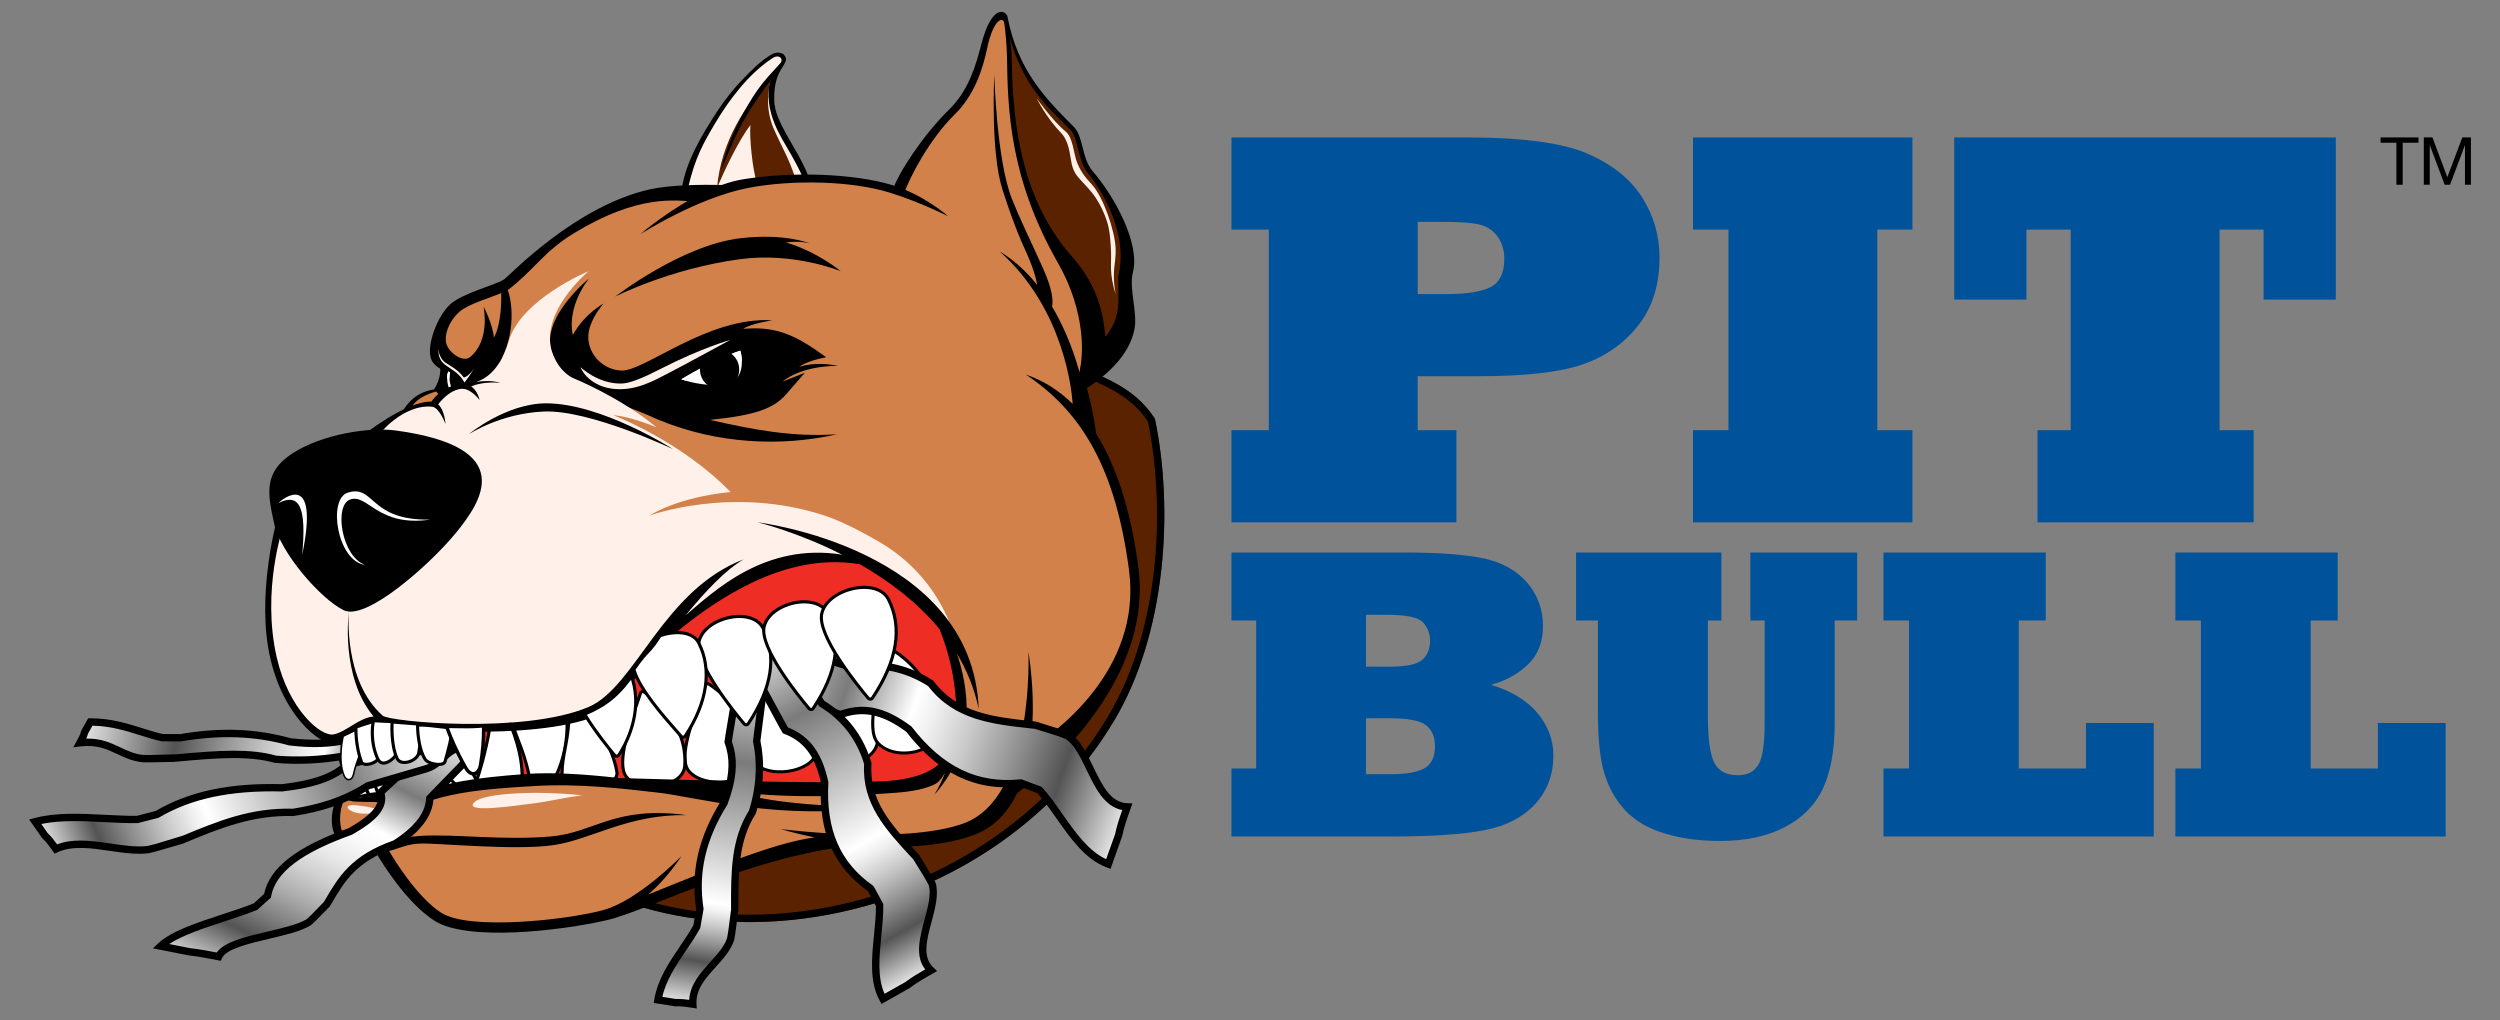 <?xml version="1.0" encoding="utf-8"?>
<!-- Generator: Adobe Illustrator 24.1.2, SVG Export Plug-In . SVG Version: 6.00 Build 0)  -->
<svg version="1.1" id="Layer_1" xmlns="http://www.w3.org/2000/svg" xmlns:xlink="http://www.w3.org/1999/xlink" x="0px" y="0px"
	 viewBox="0 0 339.599 138.605" style="enable-background:new 0 0 339.599 138.605;" xml:space="preserve">
<rect x="0" y="0" width="339.599" height="138.605" fill="#808080" stroke="none"/>
<style type="text/css">
	.st0{fill:#FFF1E9;}
	.st1{fill:#00539B;}
	.st2{fill:#5B2200;}
	.st3{fill:#D18149;}
	.st4{fill:#909090;}
	.st5{fill:#EE2E24;}
	.st6{fill:#FFFFFF;}
	.st7{fill:url(#SVGID_1_);}
	.st8{fill:url(#SVGID_2_);}
	.st9{fill:url(#SVGID_3_);}
	.st10{fill:url(#SVGID_4_);}
	.st11{fill:url(#SVGID_5_);}
	.st12{fill:url(#SVGID_6_);}
</style>
<path class="st0" d="M105.811,16.529c-0.45-1.485-0.906-3.02-0.736-4.564c0.12-1.087,0.547-2.118,1.071-3.075
	c0.153-0.279,0.32-0.585,0.26-0.898c-0.259-1.363-2.934,0.557-3.359,0.912c-2.017,1.682-3.778,3.679-5.2,5.897
	c-0.495,0.771-0.948,1.568-1.392,2.37c-0.865,1.562-1.698,3.156-2.229,4.864c-0.318,1.025-0.805,2.093-0.895,3.164
	c-0.009,0.102,0.431,0.263,0.333,0.288c-0.416,0.105,0.18,0.093,0.283,0.101c2.016,0.157,4.072,0.31,6.036-0.175
	c0.55-0.136,1.087-0.321,1.631-0.481c2.508-0.739,5.168-0.948,7.759-0.609c-0.321-0.99-0.768-1.939-1.327-2.815
	c-0.25-0.392-0.526-0.778-0.664-1.223c-0.167-0.541-0.439-1.01-0.718-1.502"/>
<g>
	<path class="st1" d="M197.841,70.956h-30.559V58.439h5.074V31.187h-5.074V18.67h32.063c7.368,0,12.755,0.714,16.163,2.143
		c3.407,1.453,5.914,3.433,7.518,5.939c1.603,2.506,2.405,5.25,2.405,8.232c0,3.683-0.952,6.741-2.857,9.171
		c-1.904,2.456-4.423,4.235-7.555,5.337c-3.082,1.078-7.844,1.616-14.284,1.616h-8.156v7.33h5.262V70.956z M192.579,30.134v9.811
		h3.946c2.757,0,4.761-0.325,6.014-0.977c1.203-0.651,1.804-1.917,1.804-3.796c0-1.227-0.326-2.268-0.977-3.12
		c-0.627-0.827-1.466-1.353-2.518-1.579c-1.003-0.225-2.707-0.338-5.112-0.338H192.579z"/>
	<path class="st1" d="M259.786,70.956h-29.808V58.439h4.812V31.187h-4.812V18.67h29.808v12.517h-4.774v27.252h4.774V70.956z"/>
	<path class="st1" d="M306.133,70.956h-29.356V58.439h4.51V31.187h-6.014v9.51h-9.811V18.67h51.834v22.027h-9.811v-9.51h-5.977
		v27.252h4.624V70.956z"/>
</g>
<g>
	<path class="st1" d="M189.105,113.626h-21.823v-9.234h3.355V84.288h-3.355v-9.234h23.57c4.621,0,8.198,0.268,10.731,0.804
		c2.495,0.555,4.455,1.655,5.878,3.3c1.424,1.682,2.135,3.642,2.135,5.879c0,2.181-0.675,3.919-2.024,5.213
		c-1.386,1.331-3.069,2.256-5.047,2.773c2.718,0.814,4.806,2.071,6.267,3.771c1.478,1.738,2.218,3.688,2.218,5.851
		c0,2.588-0.832,4.788-2.495,6.6c-1.664,1.793-3.948,2.967-6.85,3.521C198.8,113.34,194.613,113.626,189.105,113.626z
		 M185.555,83.512v7.044h3.3c2.237,0,3.706-0.324,4.409-0.971c0.666-0.647,0.998-1.497,0.998-2.552c0-0.905-0.305-1.719-0.915-2.44
		c-0.61-0.721-2.283-1.082-5.019-1.082H185.555z M185.555,97.571v7.598h3.355c2.144,0,3.688-0.278,4.631-0.832
		c0.924-0.555,1.386-1.534,1.386-2.939c0-1.312-0.416-2.283-1.248-2.912c-0.832-0.61-2.44-0.915-4.825-0.915H185.555z"/>
	<path class="st1" d="M217.056,84.288h-2.967v-9.234h19.743v9.234h-1.83v13.005c0,3.106,0.295,5.223,0.887,6.35
		c0.591,1.109,1.654,1.664,3.189,1.664c1.276,0,2.2-0.471,2.773-1.414c0.572-0.924,0.859-2.819,0.859-5.684V84.288h-1.941v-9.234
		h14.503v9.234h-3.05v13.975c0,3.569-0.518,6.489-1.553,8.763c-1.036,2.256-2.755,4.021-5.158,5.297
		c-2.403,1.276-5.361,1.913-8.873,1.913c-2.829,0-5.334-0.342-7.515-1.025c-2.218-0.666-3.975-1.682-5.268-3.05
		c-1.294-1.35-2.246-2.986-2.856-4.908c-0.629-1.867-0.943-4.732-0.943-8.596V84.288z"/>
	<path class="st1" d="M292.564,113.626H255.85v-9.234h3.467V84.288h-3.467v-9.234h22.045v9.234h-3.661v20.104h9.123v-6.184h9.206
		V113.626z"/>
	<path class="st1" d="M332.217,113.626h-36.714v-9.234h3.467V84.288h-3.467v-9.234h22.045v9.234h-3.661v20.104h9.123v-6.184h9.206
		V113.626z"/>
</g>
<g>
	<path class="st2" d="M156.902,56.984c-0.013-0.062-0.037-0.12-0.071-0.173c-3.005-4.592-7.403-5.438-9.608-7.019
		c-0.739-0.53-1.619-0.182-1.619-0.182c4.58,12.547,3.356,27.485-4.58,40.387c-13.341,21.688-45.05,30.497-65.333,18.332
		c-0.714-0.428-1.404-0.865-2.07-1.311c-0.169,2.506-1.41,6.129-1.09,8.643c1.446,1.151,3.01,2.232,4.696,3.243
		c22.122,13.269,58.284,5.51,74.125-21.032C158.478,85.93,159.401,69.098,156.902,56.984z"/>
	<path d="M147.109,50.915c0.611,0.376,1.315,0.716,2.051,1.07c2.141,1.033,4.802,2.316,6.782,5.294
		c2.178,10.657,2.054,27.508-5.449,40.079c-9.751,16.339-28.89,26.897-48.758,26.897c-8.924,0-17.221-2.147-23.993-6.21
		c-1.507-0.904-2.936-1.88-4.253-2.905c-0.072-1.326,0.262-3.006,0.587-4.636c0.122-0.615,0.241-1.213,0.338-1.787
		c0.252,0.157,0.507,0.313,0.764,0.467c6.163,3.697,13.654,5.651,21.663,5.651c17.99,0,36.089-9.772,45.036-24.316
		C149.423,78.251,151.296,63.915,147.109,50.915 M146.267,49.498c-0.38,0-0.663,0.112-0.663,0.112
		c4.58,12.547,3.356,27.485-4.58,40.387c-9.227,14.999-27.243,23.84-44.184,23.84c-7.555,0-14.893-1.756-21.148-5.508
		c-0.714-0.428-1.404-0.865-2.07-1.311c-0.169,2.506-1.41,6.129-1.09,8.643c1.446,1.151,3.01,2.232,4.696,3.243
		c7.101,4.259,15.65,6.352,24.508,6.352c18.738,0,38.861-9.362,49.617-27.384c7.127-11.942,8.051-28.773,5.551-40.887
		c-0.013-0.062-0.037-0.12-0.071-0.173c-3.005-4.592-7.403-5.438-9.608-7.019C146.902,49.563,146.556,49.498,146.267,49.498
		L146.267,49.498z"/>
</g>
<path class="st3" d="M147.108,57.327l-0.814-5.224l2.238-3.154c0,0,0.637-5.255-1.725-9.687c-2.362-4.432-4.698-7.033-6.025-10.962
	c-1.327-3.928-2.999-7.431-3.291-12.501c-0.292-5.069-0.531-11.041-0.611-11.837s-0.476-1.816-1.008-1.778
	c-1.513,0.106-2.468,5.467-3.052,7.325c-0.584,1.858-2.76,4.963-4.99,7.378c-2.229,2.415-5.862,9.358-5.862,9.358
	s-3.48-1.29-7.7-1.741c-4.22-0.451-10.325-0.547-15.845,1.186c0,0-4.388-0.754-9.9,0.539c-5.512,1.293-7.166,2.283-11.837,5.547
	c-4.671,3.265-7.325,6.264-8.042,6.768c-0.717,0.504-4.034,1.274-5.547,1.991c-1.513,0.717-3.793,3.106-4.008,5.945
	c-0.215,2.839,1.188,3.49,1.188,3.49s-0.546,2.306-0.887,2.924c0,0-1.302,0.386-2.106,0.849c-1.837,1.059-2.194,2.106-2.194,2.106
	s-1.628,0.761-2.663,1.548c-1.035,0.787-1.805,1.495-1.805,1.495s-3.344,0.035-6.025,0.964c-2.681,0.929-6.874,2.405-7.033,7.14
	c-0.16,4.735,0.153,5.587,0.153,5.587s-0.737,3.012-0.949,4.445c-0.212,1.433-0.728,8.891,0.717,13.563
	c1.444,4.671,5.043,9.591,7.405,10.011c0,0,4.357-3.05,6.391-2.713c2.034,0.337,6.056,0.864,9.544,1.094
	c3.489,0.23,5.531,0.366,10.667-0.266c5.136-0.633,7.85-0.734,10.414-3.055c2.564-2.322,6.83-7.645,8.21-9.343
	c1.38-1.699,9.555-6.717,13.138-7.963c3.583-1.246,10.086-3.237,14.12-1.618c4.034,1.619,9.574,7.277,10.878,9.491
	c1.304,2.214,2.577,7.578,2.127,11.397c-0.45,3.818-1.418,6.997-5.813,7.979c-4.395,0.982-12.634,1.098-17.623,0.965
	c-4.99-0.133-12.17,0.117-15.933,0.045c-3.763-0.073-11.869-1.335-18.995-0.842c-7.126,0.492-11.276,0.551-14.941,2.545
	c0,0-3.18-0.305-5.429-0.305c-2.249,0-2.932,0.078-2.932,0.078l-0.89-1.137c0,0-0.954,0.253-1.413,1.739
	c-0.459,1.486-1.869,4.96,1.494,6.184c2.187,0.796,4.123,0.478,4.123,0.478s1.25,4.061,4.143,6.37
	c2.893,2.309,3.079,4.353,10.776,4.273c7.697-0.08,14.249-1.222,18.897-2.681c4.648-1.459,11.598-5.043,17.862-6.662
	c6.264-1.619,11.492-2.681,11.492-2.681s5.467,0.69,9.104,0.133c3.636-0.557,8.599-0.796,10.961-3.955
	c2.362-3.158,3.689-6.503,3.689-6.503s5.733-3.026,8.573-6.529c2.84-3.503,6.821-10.696,6.582-15.367
	c-0.239-4.671-0.874-10.159-2.044-13.961C150.152,61.583,147.108,57.327,147.108,57.327z"/>
<path class="st4" d="M142.949,43.264c0.03,0.059,0.062,0.116,0.093,0.175c-0.109-0.383-0.257-0.747-0.455-1.074
	c0.025,0.082,0.05,0.164,0.079,0.244C142.75,42.831,142.841,43.051,142.949,43.264z"/>
<path class="st4" d="M111.756,58.596c0.006,0,0.006,0.01,0,0.01S111.749,58.596,111.756,58.596z"/>
<path class="st2" d="M148.772,50.064c0,0,4.539-4.034,4.273-7.617c-0.265-3.583,0.212-4.884,0.159-6.158
	c-0.053-1.274,0.053-4.273-1.646-7.352c-1.699-3.079-3.344-5.361-3.902-6.37c-0.557-1.009-0.876-2.442-1.062-3.291
	c-0.186-0.849-0.345-1.221-1.513-2.362c-1.168-1.141-3.61-3.769-4.91-5.866c-1.3-2.097-2.838-5.681-3.291-7.087
	c0,0,0.317,3.765,0.278,5.413c-0.039,1.647,0.091,7.257,0.8,10.047c0.709,2.79,1.921,8.135,4.23,12.143
	c2.309,4.008,4.937,6.795,5.733,10.059C148.719,44.888,148.772,50.064,148.772,50.064z"/>
<path class="st2" d="M104.863,10.492c-3.487,3.483-6.918,8.691-7.462,15.021c0.966-2.274,2.973-6.529,4.539-8.52
	c-0.174,1.719,0.326,6.251,0.845,7.693c1.531-0.149,3.771-0.708,5.273-0.378c-0.83-2.728-1.935-4.448-2.988-6.898
	C103.924,14.743,104.303,11.716,104.863,10.492z"/>
<path d="M127.459,106.208c0,0-1.078,1.131-5.728,1.476c-4.65,0.345-14.293,0.92-21.781-0.15c2.304,0.946,9.841,2.202,19.403,1.954
	c-12.587,2.176-24.958-1.233-29.715-1.786c-4.871-0.567-10.953-1.292-17.039-0.93c-6.097,0.363-14.651,0.859-18.139,4.227
	c0,0,0.482-1.311,1.637-2.227c0,0-0.476-0.006-1.183,0.69c-3.425-1.15-8.431,0.221-7.954-1.464c0.346-1.221,5.598-2.56,12.686-3.097
	c7.087-0.536,28.48-0.578,32.7-0.438c4.22,0.14,37.131-2.142,37.131-2.142S128.733,104.944,127.459,106.208z"/>
<path d="M83.56,40.297c0,0,7.286-3.76,16.885-5.08c7.395-1.017,13.753,1.62,13.753,1.62s-3.129-2.623-7.431-3.903
	c1.963-0.27,3.237,0.135,3.237,0.135s-3.318-1.419-9.431-0.708C92.623,33.285,83.56,40.297,83.56,40.297z"/>
<path d="M96.432,57.035c6.122-0.619,8.656-1.497,10.404-3.53c1.362-1.584,2.495-2.866,2.495-2.866s-1.902,0.761-2.999,1.183
	c-0.021,0.008,2.256-2.116,7.472-2.116c-3.119-0.686-5.26,0.137-5.26,0.137s0.893-0.78,3.68-1.318
	c-4.087-2.973-6.688-4.247-11.278-3.851c1.086-0.741,3.979-1.166,3.979-1.166c-8.812-0.531-17.36,6.96-20.525,6.83
	c-2.948-0.121-5.252-3.046-4.247-5.981c0.623-1.818,1.836-3.125,1.836-3.125s-2.574,1.365-4.177,4.272c0,0-0.997-3.396,2.164-7.649
	c0,0-7.578,6.166-4.553,10.977c-1.901,1.568-5.701,1.628-7.201-0.257c1.97-4.175,1.176-8.182,0.748-9.171
	c3.428-2.557,4.811-5.182,9.006-7.732c8.628-5.245,13.632-4.511,16.761-4.239l2.242-1.597c-5.432-0.799-10.313,0.498-13.596,2.084
	c-6.687,3.231-6.923,3.768-9.778,6.036c-2.855,2.268-5.237,4.724-5.998,4.972c-1.176,0.383-4.661,1.753-5.709,2.411
	c-1.048,0.658-1.867,2.084-2.266,3.255c-0.47,1.378-0.935,3.156-0.214,4.42c0.721,1.264,3.023,1.805,4.137,3.84
	c0.858-0.15,2.3-0.787,5.255-0.61c-0.621-0.637-1.974-0.861-2.267-0.903c1.051-0.306,2.614-0.608,4.612-0.565
	c1.03,0.022,2.953,0.075,4.621,0.249c-1.998,0.239-4.615,1.173-5.747,2.363c1.171-0.486,3.285-1.223,5.435-1.13
	c-4.193,1.393-5.428,2.11-6.777,3.782c9.803-4.636,18.071-0.135,20.738,0.973c7.875,3.272,16.615,3.725,24.266,1.978
	C107.539,59.411,102.077,58.314,96.432,57.035z M67.096,45.862c-0.204-1.996-1.41-4.206-1.41-4.206s0.983,4.64-1.884,6.886
	c-0.885,0.693-2.785-0.557-3.16-1.822c-0.319-1.073,0.196-2.945,1.747-4.344c1.234-1.112,4.453-2.002,5.701-2.566
	C68.115,40.781,68.107,43.985,67.096,45.862z"/>
<path class="st0" d="M78.845,49.878c0,0,0.902,2.389,4.158,2.902c3.256,0.513,6.151-1.271,7.378-1.876
	c1.228-0.605,8.812-4.724,8.812-4.724s-3.91,1.079-9.413,3.91c-2.475,1.273-4.22,1.975-5.311,2.009
	C81.284,52.2,78.845,49.878,78.845,49.878z"/>
<path class="st0" d="M128.631,83.737c-1.995-4.335-5.127-7.75-9.186-10.123c-2.119-1.239-5.013-2.773-7.342-3.548
	c-12.634-4.2-23.912-0.017-23.912-0.017s3.716-2.495,11.041-3.211c-6.715-6.945-15.945-10.448-15.945-10.448
	s2.223,0.124,5.904,1.663c-4.9-4.079-11.203-6.637-11.203-6.637s-1.759-0.59-2.824-3.139c-2.31-5.53,4.773-11.43,4.773-11.43
	s-9.164,3.781-10.824,9.484c-1.355,4.655-3.986,5.565-5.122,5.706c-3.309,0.265-5.426,2.818-5.426,2.818s-2.234,0.25-3.063,0.668
	c-0.829,0.418-2.079,1.088-3.114,1.876c-1.035,0.787-1.805,1.495-1.805,1.495s-3.344,0.035-6.025,0.964
	c-2.681,0.929-6.874,2.405-7.033,7.14c-0.16,4.735,0.153,5.587,0.153,5.587s-0.737,3.012-0.949,4.445
	c-0.212,1.433-0.728,8.891,0.717,13.563c1.444,4.671,5.043,9.591,7.405,10.011c0,0,4.357-3.05,6.391-2.713
	c2.034,0.337,6.056,0.864,9.544,1.094c3.489,0.23,5.531,0.366,10.667-0.266c5.136-0.633,7.85-0.734,10.414-3.055
	c2.564-2.322,6.83-7.645,8.21-9.343c1.38-1.699,34.096-22.551,39.752,9.293C130.468,92.476,130.011,86.736,128.631,83.737z"/>
<path class="st0" d="M151.545,33.759c-0.078-2.353-1.666-7.044-3.263-8.736c-0.884-0.936-1.566-1.838-2.023-3.084
	c-0.418-1.141-0.522-3.276-1.502-4.072c-1.785-1.449-3.948-4.528-3.948-4.528s1.282,2.629,3.379,4.777
	c0.725,0.743,1.06,2.064,1.256,3.397c0.153,1.035,0.378,1.84,1.056,2.615c0.784,0.896,1.624,1.671,2.293,2.67
	c0.692,1.033,1.213,2.145,1.594,3.328c0.405,1.259,0.496,2.967,0.542,4.284c0.05,1.408-0.271,2.637,0.613,5.557
	C150.96,36.643,151.62,36.018,151.545,33.759z"/>
<path class="st0" d="M59.438,46.891c0,0-0.198,2.186,0.304,2.547c0.502,0.361,2.718,1.263,3.342,2.922l1.606-2.623
	c0,0-1.027,1.463-1.69,1.539c-0.779-1.109-2.029-1.67-2.539-2.048C59.496,48.512,59.438,46.891,59.438,46.891z"/>
<path class="st0" d="M64.557,108.879c-2.045,1.699,5.356,0.572,8.04,0.238c2.013-0.25,3.752-0.732,6.497-1.08
	C72.89,107.366,65.931,107.738,64.557,108.879z"/>
<path class="st0" d="M48.216,109.374c-1.083-0.114-1.434,0.395-0.257,0.894C49.689,111,54.646,110.05,48.216,109.374z"/>
<path class="st5" d="M126.902,83.585c-2.371-2.194-8.069-7.219-10.28-7.573c-2.212-0.354-7.201-0.672-11.926,1.522
	c-4.724,2.194-9.962,4.707-13.43,7.927c-3.468,3.22-6.511,7.927-8.104,9.272c-1.593,1.345-4.707,3.341-11.997,3.758
	c-7.29,0.417-16.433,0.046-18.095-0.308c-1.661-0.354-1.829-0.699-3.35,0.208c-1.522,0.907-3.557,1.88-3.557,1.88l2.746,7.937
	c0,0,2.539-0.573,4.161-0.362c1.622,0.211,3.887,0.392,3.887,0.392s0.725-0.57,2.725-0.995c1.999-0.425,7.006-1.451,11.244-1.469
	c4.238-0.018,12.184,0.124,14.785,0.602c2.6,0.478,10.669,0.159,15.358,0.283c4.689,0.124,14.934,0.46,19.393-0.106
	c4.459-0.566,7.481-1.089,9.024-4.034c1.543-2.945,1.309-9.13,0.266-12.474C128.707,86.699,126.902,83.585,126.902,83.585z"/>
<path class="st6" d="M75.494,105.464c1.128-2.395,1.65-5.096,1.522-7.714c-0.997,0.325-2.094,0.449-3.082,0.638
	c-0.811,0.155-1.615,0.299-2.442,0.329c-0.554,0.021-1.138-0.039-1.709-0.043c0.243,1.377,1.412,3.245,2.135,6.898
	C73.097,105.372,74.312,105.323,75.494,105.464z"/>
<path d="M71.75,105.818l-0.04-0.203c-0.435-2.198-1.021-3.714-1.492-4.932c-0.304-0.787-0.544-1.408-0.644-1.97l-0.044-0.251
	l0.255,0.001c0.241,0.001,0.486,0.013,0.723,0.024c0.326,0.015,0.66,0.031,0.977,0.019c0.815-0.03,1.605-0.171,2.41-0.326
	c0.276-0.053,0.561-0.101,0.849-0.149c0.739-0.124,1.502-0.253,2.207-0.482l0.264-0.086l0.014,0.278
	c0.132,2.691-0.401,5.394-1.542,7.815l-0.065,0.139l-0.152-0.018c-1.116-0.134-2.316-0.097-3.515,0.107L71.75,105.818z
	 M70.046,98.893c0.114,0.462,0.318,0.992,0.567,1.636c0.438,1.133,1.033,2.672,1.472,4.802c1.116-0.174,2.23-0.205,3.28-0.095
	c1.029-2.241,1.528-4.722,1.449-7.202c-0.655,0.189-1.338,0.304-2.001,0.416c-0.285,0.048-0.567,0.095-0.84,0.148
	c-0.821,0.157-1.629,0.301-2.474,0.333c-0.332,0.012-0.679-0.004-1.013-0.019C70.342,98.904,70.194,98.897,70.046,98.893z"/>
<path d="M54.524,56.239c0,0,1.141-2.893,4.419-3.331c0,0,1.181-1.566,0.783-3.557l0.318,0.212c0,0,2.946,2.875,0.1,4.222
	c-0.208,0.098-0.73-0.338-0.882-0.599c0,0-2.829,0.635-3.464,2.415L54.524,56.239z"/>
<path d="M61.001,50.285l-0.225-0.083c-0.035,0.012-0.769,0.876,0.13,3.089l2.385-0.876C63.291,52.416,62.658,50.99,61.001,50.285z"
	/>
<path class="st6" d="M61.274,50.285l-0.225-0.083c-0.036,0.012-0.769,0.876,0.13,3.089l0.357-0.157
	C61.536,53.135,60.658,51.558,61.274,50.285z"/>
<path d="M63.707,58.955c0.08,0,4.224-2.789,10.139-3.052c6.257-0.279,17.597,5.122,17.597,5.122s-9.683-6.231-17.252-6.237
	C68.777,54.784,63.707,58.955,63.707,58.955z"/>
<path d="M67.989,52.001c-1.146-0.32-2.305-0.275-3.225-0.133c0.632-1.143,2.5-4.911,1.447-7.847c-0.015,4.04-2.63,7.367-3.303,8.156
	c-0.051,0-0.103,0-0.157,0.004c-2.426,0.143-3.815,1.884-4.165,2.385c-3.297-0.163-9.316,4.549-9.211,4.549c0.106,0,2.017,0,2.017,0
	s3.326-4.261,7.308-3.866c0.982,0.097,1.822,2.353,1.822,2.353s-0.114-1.876-0.999-2.678c0.851-1.109,2.108-2.114,3.31-2.11
	c1.188,0.005,2.316,1.532,2.316,1.532s-0.229-1.251-1.152-1.853C64.548,52.256,65.883,51.822,67.989,52.001z"/>
<path d="M53.765,58.477c-3.652-0.498-10.086,0.531-14.049,3.114c-3.963,2.583-3.362,5.485-2.477,9.519
	c0.885,4.034,6.334,10.263,9.449,11.784c3.114,1.522,11.926-6.445,15.217-10.475C65.372,68.174,70.503,60.76,53.765,58.477z"/>
<path class="st6" d="M58.479,70.58c-7.113,1.035-8.454-3.438-10.829-2.76c-2.375,0.678-1.247,7.856,1.964,8.918
	c-3.795-0.46-5.15-8.958-2.362-9.82C50.941,65.776,50.092,70.766,58.479,70.58z"/>
<path class="st6" d="M37.83,68.333c2.869-1.441,3.819,0.566,3.22,7.042C43.456,63.697,38.335,67.772,37.83,68.333z"/>
<path d="M112.003,49.692c-1.814-0.23-3.405,0.281-4.618,0.699c1.132-1,3.224-1.609,3.224-1.609
	c-3.012,0.203-5.277,2.822-5.277,2.822S109.384,49.779,112.003,49.692z"/>
<path class="st6" d="M92.557,51.524c0,0,4.229-2.619,7.998-3.893c0.186,0.435,0.902,3.957-1.876,4.506
	C95.766,52.712,92.557,51.524,92.557,51.524z"/>
<path d="M121.063,25.103c-5.167-1.536-13.489-1.822-20.101-0.752c-0.963,0.156-1.941,0.426-2.909,0.771
	c-2.672-0.054-7.028-0.024-9.804,0.604C78.172,28.008,69.476,37.174,68.52,37.917c-0.955,0.743-5.713,1.87-7.411,3.463
	c-1.699,1.592-3.13,5.415-2.595,7.242c0.545,1.863,3.176,1.68,4.162,4.012c0.224-0.058,0.448-0.103,0.673-0.132
	c-1.132-2.771-3.467-2.332-3.763-4.447c-0.274-1.962,0.512-4.919,2.556-6.299c2.044-1.38,5.423-1.982,6.724-3.043
	c1.3-1.062,10.793-10.493,19.57-12.059c3.861-0.689,6.212-0.721,7.456-0.642c-4.823,2.252-8.907,5.801-8.907,5.801
	s7.712-4.952,14.695-6.294c5.813-1.117,13.984-1.004,19.341,0.695c4.148,1.316,7.793,3.174,7.793,3.174
	S125.486,26.418,121.063,25.103z"/>
<path d="M154.646,77.16c-1.021-7.878-3.131-14.64-6.538-19.452c-0.365-3.092-2.576-17.654-12.324-23.569
	c8.74,7.79,9.813,18.941,9.93,20.733c-1.829-1.806-3.939-3.163-6.356-3.986c7.432,4.951,12.173,12.525,14.014,26.612
	c1.785,13.662-10.287,22.239-13.469,24.245c0.995-6.539-0.208-13.222-0.208-13.222s0.917,19.878-8.865,23.356
	c-8.145,2.897-24.789,0.743-24.789,0.743s1.812,0.559,4.631,1.135c-5.836,0.716-15.78,5.044-22.641,7.763
	c2.598-2.157,4.545-5.235,4.545-5.235s-5.91,6.087-10.687,7.361c-5.096,1.359-18.19,2.76-21.941,0.354
	c-3.259-2.091-6.341-7.118-7.093-8.401c1.524-0.39,2.421-0.955,4.306-1.011c2.389-0.071,12.723,0.967,17.961,0.224
	c5.237-0.743,10.093-4.224,18.162-4.082c-9.882-1.318-12.474,2.387-18.508,2.902c-6.529,0.557-13.058-0.372-17.676-0.08
	c-3.448,0.218-3.729,0.996-5.662,1.283c-2.088,0.31-4.595-0.357-5.072-2.212c-0.602-2.336,0.49-5.308,1.976-5.467l-0.354-0.778
	c-2.707,1.062-3.285,4.583-2.719,6.494c0.544,1.835,3.023,3.244,5.85,3.025c0.827,1.412,4.105,6.732,7.892,9.175
	c4.388,2.831,17.004,1.407,23.445-0.08c5.697-1.315,19.687-8.872,34.598-10.257c4.786,0.478,10.369,0.427,15.105-1.262
	c2.865-1.022,4.761-3.129,5.997-5.705C141.316,105.369,156.679,92.841,154.646,77.16z"/>
<path d="M109.059,22.257c-0.694-1.414-1.553-2.742-2.303-4.126c-0.805-1.489-1.598-3.07-1.592-4.774
	c0.013-3.502,1.353-4.166,1.588-5.156c0.076-0.321-0.179-0.794-0.46-0.915c-0.623-0.269-1.097-0.132-1.673,0.22
	c-1.42,0.867-2.691,2.188-3.833,3.381c-1.257,1.314-2.394,2.761-3.389,4.283c-2.005,3.066-4.244,6.801-4.774,10.445
	c-0.021,0.145,0.798,0.066,0.833-0.083c0.972-4.118,2.057-6.054,3.761-8.907c1.659-2.778,4.362-6.559,7.748-8.747
	c0.874-0.565,1.527,0.143,1.025,0.717c-0.502,0.573-1.11,1.22-1.661,1.831c-1.039,1.153-1.928,2.466-2.71,3.802
	c-1.589,2.715-2.976,5.762-3.656,8.842c-0.019,0.085,1.501-3.699,2.409-5.478c0.91-1.784,2.003-3.477,3.159-5.111
	c0.374-0.529,0.756-1.053,1.141-1.575c-0.613,1.876-0.153,4.188,0.553,5.907c0.611,1.488,1.472,2.861,2.275,4.25
	c0.425,0.735,0.817,1.485,1.191,2.247c0.146,0.297,0.267,0.609,0.385,0.923c0.27-0.033,0.542-0.056,0.809-0.057
	C109.673,23.5,109.347,22.843,109.059,22.257z"/>
<path d="M153.894,36.979c1.016-3.896-2.515-10.302-5.441-13.695c-1.556-1.805-1.246-4.715-2.593-6.062
	c-3.742-3.741-7.599-7.598-9.006-14.959c-0.14-0.734-2.075-2.015-3.583,3.857c-0.682,2.656-1.684,6.161-4.309,8.725
	c-3.558,3.476-6.953,8.657-7.776,11.133l1.538,0.525c0.798-2.402,3.58-7.656,6.972-10.97c2.738-2.675,3.834-6.308,4.385-8.915
	c0.875-4.144,2.197-4.382,2.334-3.48c0.138,0.902,0.345,2.819,0.374,4.609c0.111,6.896,0.263,16.34,6.943,28.005
	c3.601,6.289,4.005,13.173,2.169,16.92c0.098,0.245,0.518,1.684,0.614,1.929c0.263-0.495,0.491-1.03,0.687-1.594
	c2.936-1.848,6.305-4.711,6.934-8.465C154.497,42.405,153.343,39.093,153.894,36.979z M150.152,45.738
	c-0.248-2.707-0.857-6.784-4.565-10.935c-7.538-8.438-8.05-20.238-8.16-27.065c-0.016-0.962-0.142-1.864-0.288-2.73
	c1.794,6.314,4.519,8.968,8.192,12.568c1.21,1.186,0.998,4.151,2.43,5.92c2.634,3.252,5.28,8.807,4.248,13.483
	C151.556,39.038,152.877,42.589,150.152,45.738z"/>
<path d="M140.939,34.81c-1.168-2.6-2.428-5.14-3.481-7.793c-2.099-5.286-2.393-16.878-2.393-16.878s-0.54,10.486,1.107,15.602
	c0.817,2.54,1.799,5.392,2.912,7.813c2.574,5.6,1.645,6.104,1.645,6.104s1.781,3.003,1.831,2.928
	C143.85,40.672,141.774,36.668,140.939,34.81z"/>
<path class="st6" d="M80.407,105.733c0.98,0.072,1.993,0.091,2.982,0.214c0.323-0.309,0.487-0.679,0.411-1.102
	c-0.642-3.576-2.752-6.32-4.189-7.801c-0.731,0.388-1.513,0.685-2.322,0.833c-0.272,3.549-0.91,4.75-0.94,7.163
	c-0.002,0.156,0.02,0.302,0.06,0.438C77.748,105.495,79.068,105.635,80.407,105.733z"/>
<path d="M83.462,106.17l-0.1-0.012c-0.647-0.081-1.317-0.117-1.965-0.152c-0.337-0.018-0.673-0.036-1.006-0.061
	c-0.349-0.025-0.697-0.054-1.045-0.082c-0.962-0.078-1.957-0.159-2.942-0.172l-0.157-0.002l-0.044-0.15
	c-0.047-0.161-0.07-0.329-0.068-0.501c0.015-1.245,0.19-2.172,0.393-3.245c0.194-1.031,0.415-2.199,0.548-3.931l0.013-0.163
	l0.161-0.029c0.741-0.135,1.501-0.408,2.261-0.812l0.141-0.075l0.111,0.115c1.295,1.334,3.568,4.136,4.246,7.911
	c0.084,0.469-0.079,0.916-0.473,1.293L83.462,106.17z M76.577,105.268c0.943,0.019,1.888,0.096,2.804,0.171
	c0.346,0.028,0.693,0.056,1.041,0.082c0.33,0.024,0.663,0.042,0.998,0.06c0.621,0.034,1.262,0.069,1.89,0.142
	c0.24-0.259,0.334-0.541,0.28-0.841c-0.639-3.56-2.747-6.236-4.023-7.577c-0.696,0.355-1.395,0.606-2.08,0.749
	c-0.136,1.668-0.351,2.807-0.541,3.816c-0.199,1.054-0.37,1.963-0.385,3.171C76.559,105.119,76.565,105.194,76.577,105.268z"/>
<path class="st6" d="M47.3,99.434c-0.472,0.306-0.966,0.586-1.485,0.797c0.022,4.381,2.773,7.876,2.773,7.876l5.202-0.094
	C52.463,107.11,48.835,102.104,47.3,99.434z"/>
<path d="M48.891,108.026c-0.505-0.692-2.793-3.947-2.863-7.655c0.379-0.163,0.773-0.374,1.199-0.639
	c1.384,2.354,4.337,6.487,5.923,8.016c0.208-0.016,0.42-0.029,0.627-0.008c-1.399-1.108-4.871-5.936-6.293-8.411l-0.112-0.194
	l-0.188,0.122c-0.526,0.341-1,0.596-1.449,0.778l-0.133,0.054l0.001,0.144c0.021,4.213,2.475,7.557,2.788,7.967
	c0.104-0.045,0.217-0.075,0.323-0.108C48.774,108.072,48.832,108.046,48.891,108.026z"/>
<path class="st6" d="M48.85,108.313c0,0-1.245-3.042-0.878-5.124c0.138-0.787,0.669-0.722,1.028-0.072
	c2.015,3.658,4.393,4.707,4.393,4.707L48.85,108.313z"/>
<path d="M48.984,108.07c-0.244-0.649-1.107-3.114-0.803-4.844c0.043-0.243,0.13-0.399,0.224-0.399c0.096,0,0.259,0.121,0.409,0.393
	c1.398,2.537,2.955,3.834,3.821,4.411c0.261-0.043,0.538-0.049,0.806-0.018c-0.301-0.148-2.431-1.286-4.256-4.598
	c-0.215-0.39-0.499-0.613-0.781-0.613c-0.153,0-0.523,0.073-0.642,0.751c-0.322,1.828,0.536,4.308,0.811,5.035
	c0.097-0.038,0.198-0.059,0.302-0.088C48.912,108.09,48.948,108.08,48.984,108.07z"/>
<path class="st6" d="M50.16,108.036c0,0-1.289-1.79-0.862-4.627c0.102-0.675,0.847-0.7,1.205-0.119
	c2.018,3.272,4.339,4.746,4.339,4.746H50.16z"/>
<path d="M49.509,103.434c0.035-0.23,0.161-0.367,0.338-0.367c0.17,0,0.351,0.12,0.471,0.315c1.427,2.314,2.987,3.727,3.813,4.38
	c0.24-0.005,0.481,0.011,0.719,0.041c-0.49-0.344-2.446-1.824-4.161-4.604c-0.197-0.32-0.512-0.511-0.842-0.511
	c-0.397,0-0.695,0.273-0.759,0.696c-0.371,2.465,0.51,4.14,0.803,4.616c0.154-0.042,0.311-0.076,0.467-0.087
	C50.045,107.379,49.173,105.666,49.509,103.434z"/>
<path class="st6" d="M51.409,107.898c0,0-1.105-2.208-0.547-4.193c0.359-1.277,0.875-0.999,1.459-0.073
	c1.999,3.168,3.709,4.078,3.709,4.078L51.409,107.898z"/>
<path d="M51.272,108.087l-0.058-0.116c-0.046-0.092-1.127-2.288-0.558-4.309c0.121-0.431,0.338-1.004,0.818-1.004
	c0.329,0,0.648,0.274,1.034,0.887c1.94,3.076,3.617,4.001,3.634,4.01l0.579,0.311L51.272,108.087z M51.473,103.025
	c-0.008,0-0.204,0.008-0.405,0.724c-0.463,1.646,0.271,3.485,0.482,3.96l3.893-0.158c-0.655-0.49-1.91-1.614-3.309-3.831
	C51.717,103.058,51.51,103.025,51.473,103.025z"/>
<path class="st6" d="M53.79,107.952c0,0-0.951-1.743-0.294-4.664c0.152-0.673,1.307-0.674,1.665-0.116
	c2.016,3.138,2.241,4.987,2.241,4.987L53.79,107.952z"/>
<path d="M57.64,108.356l-3.989-0.229l-0.053-0.097c-0.04-0.073-0.973-1.831-0.31-4.776c0.091-0.406,0.489-0.668,1.013-0.668
	c0.447,0,0.848,0.191,1.046,0.499c2.013,3.134,2.257,4.979,2.266,5.056L57.64,108.356z M53.936,107.778l3.215,0.184
	c-0.125-0.57-0.595-2.241-2.175-4.702c-0.121-0.189-0.386-0.311-0.674-0.311c-0.248,0-0.535,0.098-0.596,0.373
	C53.153,105.772,53.757,107.379,53.936,107.778z"/>
<path class="st6" d="M60.009,106.978c0,0-0.398-2.556,0.102-4.776c0.195-0.866,1.699-1.242,2.057-0.657
	c2.015,3.292,2.721,4.813,2.721,4.813L60.009,106.978z"/>
<path d="M59.828,107.194l-0.029-0.189c-0.016-0.106-0.397-2.614,0.104-4.841c0.152-0.674,0.96-1.092,1.621-1.092
	c0.379,0,0.682,0.139,0.83,0.381c1.998,3.263,2.723,4.817,2.73,4.832l0.106,0.228L59.828,107.194z M61.524,101.453
	c-0.496,0-1.099,0.316-1.205,0.786c-0.41,1.819-0.204,3.893-0.126,4.522l4.388-0.557c-0.268-0.537-1.046-2.03-2.599-4.567
	C61.884,101.477,61.653,101.453,61.524,101.453z"/>
<path class="st6" d="M66.534,98.859c-0.725,4.306-1.868,7.407-1.868,7.407l6.245-0.571c0,0,0.274-2.869-1.597-7.304
	C68.394,98.598,67.472,98.79,66.534,98.859z"/>
<path d="M64.351,106.507l0.116-0.315c0.011-0.031,1.145-3.134,1.857-7.368l0.028-0.164l0.166-0.012
	c0.945-0.069,1.876-0.267,2.749-0.463l0.173-0.039l0.069,0.164c1.87,4.433,1.624,7.287,1.613,7.406l-0.017,0.175L64.351,106.507z
	 M66.716,99.057c-0.588,3.419-1.439,6.083-1.74,6.967l5.733-0.524c0.02-0.672-0.02-3.231-1.522-6.863
	C68.4,98.812,67.568,98.981,66.716,99.057z"/>
<path class="st6" d="M100.776,49.1c-0.007-0.711-0.151-1.307-0.221-1.47c-3.769,1.274-7.998,3.893-7.998,3.893
	s0.195,0.072,0.532,0.172C95.282,49.963,98.795,48.498,100.776,49.1z"/>
<path class="st6" d="M60.908,50.423c-0.08,0.173-0.165,0.453-0.172,0.859c0.118,0.029,0.226,0.076,0.324,0.136
	c-0.01-0.266,0.015-0.542,0.094-0.812C61.064,50.537,60.982,50.476,60.908,50.423z"/>
<path class="st6" d="M56.807,108.152c0,0-0.81-3.138,0.012-5.368c0.253-0.686,1.528-0.846,1.886-0.257
	c2.015,3.311,3.65,4.372,3.65,4.372L56.807,108.152z"/>
<path d="M56.649,108.385l-0.049-0.19c-0.034-0.13-0.814-3.217,0.017-5.473c0.19-0.516,0.805-0.751,1.296-0.751
	c0.436,0,0.802,0.173,0.978,0.462c1.969,3.235,3.572,4.298,3.588,4.309l0.373,0.242L56.649,108.385z M57.913,102.356
	c-0.354,0-0.775,0.167-0.893,0.488c-0.678,1.842-0.206,4.365-0.051,5.072l4.93-1.113c-0.584-0.482-1.875-1.71-3.381-4.184
	C58.418,102.455,58.192,102.356,57.913,102.356z"/>
<path d="M100.414,50.193c0,1.473-1.194,2.667-2.667,2.667s-2.667-1.194-2.667-2.667c0-1.473,1.194-2.667,2.667-2.667
	S100.414,48.719,100.414,50.193z"/>
<g>
	<path d="M325.525,19.389h-2.143v-0.72h5.141v0.72h-2.143v5.708h-0.855V19.389z"/>
	<path d="M329.25,18.668h1.17l2.025,5.401l2.035-5.401h1.17v6.428h-0.81v-5.348h-0.019l-2.008,5.348h-0.729l-2.008-5.348h-0.019
		v5.348h-0.81V18.668z"/>
</g>
<path class="st6" d="M102.16,103.505c-0.194,3.089-6.635,3.71-8.629,1.188c-1.75-2.213,1.697-9.648,2.277-11.576
	c0.065-0.216,0.319-0.309,0.507-0.186C97.721,93.849,102.542,97.453,102.16,103.505z"/>
<path d="M97.607,106.472c-1.842,0-3.428-0.615-4.243-1.646c-1.485-1.878,0.472-7.033,1.64-10.113c0.273-0.72,0.489-1.289,0.6-1.657
	c0.071-0.235,0.283-0.393,0.529-0.393c0.107,0,0.21,0.031,0.3,0.09c1.491,0.974,6.328,4.628,5.941,10.766
	C102.252,105.457,99.883,106.472,97.607,106.472z M96.132,93.091c-0.046,0-0.101,0.027-0.119,0.088
	c-0.115,0.382-0.333,0.957-0.609,1.685c-1.062,2.799-3.039,8.008-1.705,9.696c0.734,0.929,2.195,1.483,3.907,1.483
	c2.077,0,4.235-0.877,4.341-2.552c0.372-5.907-4.306-9.439-5.748-10.381C96.178,93.097,96.156,93.091,96.132,93.091z"/>
<path class="st6" d="M87.482,93.991c-0.179-0.117-0.419-0.028-0.481,0.176c-0.55,1.827-3.587,9.247-1.928,11.345
	c0.196,0.248,0.436,0.457,0.707,0.634c1.269,0.143,2.537,0.402,3.799,0.627c1.772-0.286,3.349-1.267,3.444-2.761
	C93.383,98.276,88.814,94.86,87.482,93.991z"/>
<path d="M89.577,106.988l-0.035-0.006c-0.284-0.05-0.568-0.103-0.853-0.155c-0.961-0.177-1.956-0.359-2.933-0.469l-0.05-0.006
	l-0.042-0.028c-0.301-0.197-0.556-0.426-0.757-0.68c-1.466-1.855,0.444-7.343,1.471-10.291c0.187-0.537,0.334-0.96,0.421-1.247
	c0.068-0.227,0.273-0.379,0.51-0.379c0.103,0,0.203,0.03,0.29,0.086c1.415,0.924,6.002,4.39,5.636,10.213
	c-0.092,1.457-1.513,2.618-3.622,2.958L89.577,106.988z M85.855,105.941c0.975,0.112,1.959,0.293,2.911,0.468
	c0.272,0.05,0.543,0.1,0.815,0.148c1.439-0.24,3.135-1.051,3.23-2.559c0.352-5.593-4.078-8.938-5.444-9.83
	c-0.052-0.034-0.137-0.021-0.161,0.06c-0.089,0.296-0.238,0.723-0.426,1.264c-0.929,2.667-2.861,8.216-1.539,9.888
	C85.403,105.587,85.61,105.775,85.855,105.941z"/>
<path class="st6" d="M119.221,100.542c-0.099,3.176-6.073,4.576-8.289,2.056c-1.945-2.212,0.961-10.473,1.513-12.47
	c0.062-0.223,0.329-0.328,0.535-0.208C114.511,90.814,119.415,94.32,119.221,100.542z"/>
<path d="M114.505,104.096c-1.567,0.05-2.929-0.449-3.736-1.367c-1.768-2.011,0.207-8.488,1.156-11.6
	c0.136-0.446,0.243-0.798,0.314-1.053c0.066-0.237,0.281-0.402,0.536-0.41c0.11-0.004,0.219,0.024,0.315,0.08
	c1.095,0.639,6.55,4.165,6.343,10.803C119.366,102.673,116.875,104.021,114.505,104.096z M112.789,90.074
	c-0.055,0.002-0.119,0.035-0.139,0.106c-0.072,0.26-0.18,0.615-0.317,1.063c-0.856,2.807-2.86,9.379-1.239,11.222
	c0.723,0.822,1.962,1.268,3.398,1.222c2.174-0.069,4.458-1.267,4.517-3.152c0.2-6.411-5.079-9.823-6.139-10.442
	C112.844,90.08,112.817,90.073,112.789,90.074z"/>
<path class="st6" d="M127.457,99.118c-0.1,3.193-6.005,4.315-8.233,1.78c-1.955-2.224,0.895-10.417,1.45-12.425
	c0.062-0.225,0.331-0.33,0.538-0.209C122.751,89.164,127.652,92.863,127.457,99.118z"/>
<path d="M123.024,102.491c-1.655,0.052-3.099-0.48-3.962-1.461c-1.787-2.032,0.169-8.497,1.109-11.604
	c0.125-0.414,0.229-0.757,0.297-1.004c0.066-0.238,0.282-0.403,0.538-0.411c0.111-0.004,0.22,0.024,0.315,0.08
	c2.441,1.425,6.525,5.352,6.348,11.034C127.604,101.218,125.227,102.422,123.024,102.491z M121.02,88.418
	c-0.056,0.002-0.121,0.036-0.141,0.108c-0.069,0.25-0.174,0.596-0.3,1.013c-0.848,2.802-2.832,9.363-1.193,11.227
	c0.778,0.885,2.099,1.365,3.624,1.317c2.01-0.063,4.177-1.126,4.235-2.971c0.215-6.88-5.884-10.521-6.144-10.672
	C121.076,88.425,121.048,88.418,121.02,88.418z"/>
<path class="st6" d="M111.039,101.672c-0.098,3.148-6.541,4.32-8.738,1.822c-1.928-2.192,1.111-10.192,1.658-12.172
	c0.061-0.221,0.326-0.325,0.53-0.206C106.007,92.002,111.231,95.506,111.039,101.672z"/>
<path d="M106.219,105.046c-1.751,0.055-3.238-0.462-4.081-1.42c-1.706-1.94,0.194-7.877,1.215-11.067
	c0.177-0.552,0.317-0.989,0.4-1.289c0.065-0.236,0.279-0.399,0.533-0.407c0.11-0.004,0.218,0.024,0.313,0.079
	c1.61,0.939,6.847,4.49,6.652,10.736C111.186,103.764,108.61,104.97,106.219,105.046z M104.3,91.27
	c-0.054,0.002-0.117,0.035-0.136,0.104c-0.085,0.308-0.226,0.748-0.404,1.305c-0.926,2.893-2.854,8.913-1.297,10.683
	c0.758,0.862,2.122,1.326,3.742,1.275c2.197-0.07,4.564-1.135,4.621-2.972c0.188-6.026-4.888-9.465-6.448-10.375
	C104.354,91.276,104.328,91.27,104.3,91.27z"/>
<path d="M132.945,96.293c-0.834-21.819-30.043-25.344-30.043-25.344s5.304,1.257,11.492,4.397
	c-10.512-1.687-17.399,4.975-21.257,8.239c2.68-3.248,5.407-6.178,7.896-7.608c-11.006,4.176-14.699,17.359-21.091,20.065
	c-8.776,3.716-27.015,2.003-27.953,1.178c-5.383-4.734-4.604-14.059-4.604-14.059s-1.186,8.735,3.368,14.169
	c-1.966,0.155-3.698,2.077-5.426,2.429c-1.734,0.354-6.12-3.367-7.742-10.483c-2.086-9.147,0.882-17.724,0.882-17.724l-0.814-1.097
	c0,0-2.973,10.546-0.885,19.18c2.088,8.635,7.619,11.926,8.776,11.395c1.136-0.521,3.754-2.391,5.982-2.873
	c1.376,1.031,20.99,2.559,29.371-0.878c1.869-0.766,4.46-3.872,7.344-7.53c0.616-0.78,3.61-3.867,4.445-4.53
	c11.048-8.768,18.846-9.44,24.128-8.568c3.814,2.186,7.741,5.081,10.823,8.824c1.121,2.786,3.049,8.844,1.902,15.378
	c-1.15,2.441-2.385,4.345-7.597,5.098c-4.475,0.646-25.654,0.113-37.858-0.262c-4.538-0.526-9.051-0.815-12.626-0.554
	c-7.076,0.516-11.66,1.243-14.259,2.725c-1.719-0.28-6.284-0.823-9.734,0.592c-0.072,0.03,3.644-0.592,8.824,0.022
	c-0.5,0.403-0.893,0.853-1.18,1.358c2.563-2.226,6.926-2.994,17.358-3.716c8.473-0.586,32.248,3.154,32.248,3.154
	s-5.164-1.191-11.803-2.31c9.849,0.442,24.344,0.406,29.824-0.072c2.766-0.241,4.517-0.988,5.626-1.856
	c-0.39,0.983-0.864,1.964-1.44,2.933c6.111-6.868,4.492-15.05,3.063-19.175C131.333,91.037,132.369,93.529,132.945,96.293z"/>
<g>
	<g>
		
			<linearGradient id="SVGID_1_" gradientUnits="userSpaceOnUse" x1="88.425" y1="49.42" x2="159.104" y2="49.42" gradientTransform="matrix(0.751 0.266 -0.3 0.847 48.451 25.887)">
			<stop  offset="0" style="stop-color:#EFEFEF"/>
			<stop  offset="0.048" style="stop-color:#E0E0E0"/>
			<stop  offset="0.139" style="stop-color:#B9B9B9"/>
			<stop  offset="0.264" style="stop-color:#7B7B7B"/>
			<stop  offset="0.431" style="stop-color:#FFFFFF"/>
			<stop  offset="0.482" style="stop-color:#F0F0F0"/>
			<stop  offset="0.58" style="stop-color:#C9C9C9"/>
			<stop  offset="0.714" style="stop-color:#8B8B8B"/>
			<stop  offset="0.823" style="stop-color:#545454"/>
			<stop  offset="1" style="stop-color:#E7E7E7"/>
			<stop  offset="1" style="stop-color:#B9B9B9"/>
		</linearGradient>
		<path class="st7" d="M150.556,117.374c-4.079-1.483-6.396-6.784-9.339-10.056c-0.384-0.145-0.774-0.292-1.168-0.441
			c-0.452-0.171-0.911-0.344-1.374-0.516c-6.805,0.696-11.436-2.429-15.219-7.319c-0.404-0.296-0.808-0.576-1.218-0.835
			c-2.391-1.512-4.928-2.293-8.07-1.141c-0.418-0.131-0.829-0.282-1.233-0.435c-2.36-0.892-4.494-1.698-6.302-2.381
			c-0.373-0.141-0.733-0.277-1.079-0.408c-2.404,0.611-5.067,2.519-6.131,0.112c-0.614-0.248,1.203-3.397,1.596-5.167
			c1.613,1.522,4.626-1.376,6.778-0.604c0.365,0.115,0.746,0.234,1.14,0.358c1.591,0.5,3.419,1.074,5.42,1.702
			c0.409,0.129,0.826,0.259,1.25,0.379c3.301-0.574,6.54-0.097,9.522,1.454c0.439,0.229,0.873,0.481,1.301,0.756
			c3.495,4.628,8.679,5.075,14.285,5.69c0.556,0.174,1.105,0.346,1.645,0.516c0.545,0.171,1.082,0.34,1.609,0.505
			c0.385,0.151,0.77,0.282,1.133,0.454c3.081,2.132,3.648,9.471,8.024,9.61c-0.467,1.319-0.935,2.639-1.189,3.894
			C151.191,115.561,150.556,117.374,150.556,117.374z"/>
		<path d="M150.86,118.017l-0.476-0.173c-2.939-1.068-4.954-3.939-6.902-6.716c-0.863-1.229-1.68-2.394-2.558-3.386l-2.316-0.872
			c-6.157,0.602-11.086-1.78-15.504-7.466c-0.375-0.274-0.752-0.534-1.133-0.774c-2.694-1.704-5.048-2.042-7.631-1.094l-0.16,0.059
			l-0.163-0.052c-0.427-0.135-0.847-0.288-1.259-0.443l-7.23-2.732c-0.515,0.143-1.054,0.345-1.577,0.541
			c-1.835,0.69-3.909,1.471-4.927-0.626c-0.067-0.065-0.122-0.145-0.16-0.235c-0.211-0.507,0.114-1.333,0.757-2.87
			c0.355-0.851,0.758-1.813,0.91-2.497l0.191-0.86l0.641,0.605c0.602,0.567,1.517,0.293,2.955-0.229
			c1.222-0.442,2.486-0.899,3.649-0.482l6.541,2.055c0.403,0.126,0.765,0.238,1.128,0.344c3.416-0.573,6.687-0.059,9.725,1.522
			c0.453,0.235,0.904,0.498,1.341,0.779l0.128,0.118c3.27,4.33,8.003,4.847,13.484,5.445l0.457,0.05l3.715,1.18
			c0.283,0.107,0.562,0.214,0.831,0.34c1.438,0.986,2.326,2.827,3.185,4.606c1.211,2.512,2.356,4.884,4.642,4.955l0.684,0.021
			l-0.229,0.646c-0.456,1.287-0.924,2.608-1.17,3.826c-0.766,2.126-1.4,3.937-1.401,3.938L150.86,118.017z M138.74,105.853
			l2.767,1.041l0.081,0.091c0.95,1.056,1.847,2.333,2.714,3.569c1.748,2.491,3.551,5.062,5.957,6.159
			c0.24-0.679,0.699-1.973,1.209-3.382c0.205-1.034,0.583-2.171,0.978-3.295c-2.439-0.461-3.661-2.993-4.846-5.448
			c-0.839-1.739-1.632-3.382-2.782-4.178c-0.173-0.074-0.429-0.17-0.687-0.268l-0.345-0.133l-3.22-1.008l-0.361-0.03
			c-5.445-0.595-10.59-1.156-14.119-5.765c-0.387-0.246-0.787-0.477-1.187-0.686c-2.873-1.495-5.969-1.966-9.206-1.405l-0.112,0.02
			l-0.11-0.03c-0.409-0.116-0.811-0.242-1.206-0.365l-6.618-2.079c-0.843-0.299-1.934,0.094-2.989,0.476
			c-1.158,0.419-2.347,0.85-3.34,0.437c-0.203,0.623-0.492,1.314-0.774,1.989c-0.276,0.66-0.678,1.622-0.739,2.02l0.076,0.172
			c0.555,1.253,1.558,1.03,3.718,0.219c0.599-0.226,1.219-0.458,1.833-0.614l0.153-0.039l7.527,2.845
			c0.344,0.13,0.693,0.258,1.047,0.374c2.838-0.991,5.42-0.604,8.346,1.246c0.419,0.265,0.833,0.552,1.247,0.854l0.1,0.098
			c4.225,5.461,8.921,7.724,14.772,7.128L138.74,105.853z"/>
	</g>
	<g>
		
			<linearGradient id="SVGID_2_" gradientUnits="userSpaceOnUse" x1="150.621" y1="56.738" x2="221.3" y2="56.738" gradientTransform="matrix(0.366 0.645 -0.725 0.411 86.228 -34.05)">
			<stop  offset="0" style="stop-color:#EFEFEF"/>
			<stop  offset="0.046" style="stop-color:#E0E0E0"/>
			<stop  offset="0.135" style="stop-color:#B9B9B9"/>
			<stop  offset="0.255" style="stop-color:#7B7B7B"/>
			<stop  offset="0.627" style="stop-color:#FFFFFF"/>
			<stop  offset="0.66" style="stop-color:#F0F0F0"/>
			<stop  offset="0.722" style="stop-color:#C9C9C9"/>
			<stop  offset="0.807" style="stop-color:#8B8B8B"/>
			<stop  offset="0.876" style="stop-color:#545454"/>
			<stop  offset="1" style="stop-color:#E7E7E7"/>
			<stop  offset="1" style="stop-color:#B9B9B9"/>
		</linearGradient>
		<path class="st8" d="M119.943,135.69c-1.967-3.531-0.377-8.669-0.459-12.764c-0.182-0.336-0.366-0.677-0.553-1.023
			c-0.214-0.396-0.431-0.797-0.653-1.201c-5.206-3.665-6.564-8.687-6.254-14.43c-0.104-0.454-0.219-0.898-0.349-1.329
			c-0.763-2.521-2.072-4.619-4.98-5.728c-0.214-0.348-0.412-0.704-0.603-1.058c-1.117-2.067-2.128-3.936-2.984-5.519
			c-0.177-0.327-0.347-0.642-0.511-0.945c-2.061-1.038-5.09-1.324-4.378-3.664c-0.281-0.549,2.908-1.651,4.259-2.655
			c0.209,2.053,4.087,1.858,5.131,3.714c0.187,0.304,0.382,0.62,0.584,0.948c0.815,1.322,1.751,2.841,2.776,4.504
			c0.21,0.34,0.423,0.686,0.649,1.029c2.669,1.612,4.656,3.924,5.81,6.834c0.17,0.429,0.322,0.871,0.455,1.325
			c-0.353,5.383,3.02,8.862,6.587,12.716c0.285,0.461,0.566,0.917,0.843,1.367c0.279,0.453,0.554,0.899,0.824,1.337
			c0.179,0.341,0.37,0.668,0.521,1.01c0.871,3.378-3.186,8.879-0.194,11.647c-1.13,0.641-2.259,1.283-3.2,2.009
			C121.491,134.804,119.943,135.69,119.943,135.69z"/>
		<path d="M119.752,136.375l-0.247-0.442c-1.422-2.554-1.095-5.805-0.778-8.949c0.14-1.387,0.272-2.699,0.257-3.928l-1.091-2.013
			c-4.692-3.347-6.718-8.03-6.373-14.727c-0.098-0.419-0.204-0.83-0.325-1.229c-0.857-2.83-2.3-4.497-4.68-5.405l-0.159-0.061
			l-0.089-0.145c-0.219-0.355-0.421-0.72-0.616-1.081l-3.419-6.323c-0.444-0.212-0.942-0.397-1.424-0.577
			c-1.635-0.607-3.662-1.362-3.105-3.481c-0.007-0.09,0.003-0.183,0.033-0.271c0.165-0.5,0.86-0.863,2.292-1.574
			c0.765-0.379,1.631-0.809,2.15-1.194l0.707-0.525l0.089,0.876c0.076,0.746,0.88,1.108,2.194,1.615
			c1.133,0.438,2.305,0.891,2.875,1.904l3.35,5.434c0.207,0.336,0.391,0.633,0.58,0.924c2.75,1.688,4.741,4.048,5.918,7.018
			c0.175,0.443,0.332,0.898,0.47,1.369l0.025,0.085l-0.006,0.089c-0.33,5.022,2.681,8.271,6.166,12.031l0.288,0.312l1.894,3.092
			c0.137,0.252,0.271,0.502,0.385,0.759c0.416,1.585-0.079,3.424-0.557,5.202c-0.67,2.493-1.304,4.849,0.245,6.281l0.502,0.465
			l-0.595,0.337c-1.094,0.621-2.225,1.263-3.141,1.97c-1.833,1.028-3.379,1.913-3.379,1.913L119.752,136.375z M107.035,98.811
			c2.6,1.041,4.183,2.896,5.119,5.987c0.134,0.442,0.251,0.897,0.358,1.362l0.016,0.069l-0.003,0.07
			c-0.346,6.401,1.574,10.849,6.042,13.993l0.15,0.168l1.265,2.334l0.002,0.121c0.026,1.323-0.119,2.769-0.26,4.167
			c-0.282,2.798-0.573,5.685,0.43,7.911c0.589-0.335,1.678-0.952,2.869-1.616c0.763-0.596,1.705-1.155,2.651-1.697
			c-1.413-1.822-0.736-4.341-0.079-6.783c0.465-1.729,0.904-3.362,0.581-4.614c-0.076-0.155-0.199-0.382-0.324-0.611l-0.294-0.515
			l-1.511-2.45l-0.23-0.234c-3.471-3.746-6.751-7.285-6.436-12.687c-0.124-0.411-0.262-0.811-0.416-1.198
			c-1.109-2.798-2.995-5.015-5.604-6.591l-0.159-0.153c-0.217-0.328-0.422-0.661-0.624-0.987l-3.393-5.506
			c-0.404-0.718-1.406-1.104-2.374-1.478c-1.014-0.392-2.137-0.825-2.61-1.717c-0.516,0.309-1.128,0.611-1.725,0.908
			c-0.587,0.291-1.443,0.716-1.729,0.955l-0.047,0.156c-0.364,1.193,0.47,1.643,2.46,2.383c0.559,0.207,1.137,0.423,1.665,0.688
			l0.14,0.07l3.569,6.603C106.693,98.217,106.858,98.517,107.035,98.811z"/>
	</g>
	<g>
		
			<linearGradient id="SVGID_3_" gradientUnits="userSpaceOnUse" x1="337.243" y1="-116.291" x2="407.921" y2="-116.291" gradientTransform="matrix(-0.107 0.692 -0.517 -0.08 77.203 -155.042)">
			<stop  offset="0" style="stop-color:#EFEFEF"/>
			<stop  offset="0.058" style="stop-color:#E0E0E0"/>
			<stop  offset="0.168" style="stop-color:#B9B9B9"/>
			<stop  offset="0.319" style="stop-color:#7B7B7B"/>
			<stop  offset="0.713" style="stop-color:#FFFFFF"/>
			<stop  offset="0.735" style="stop-color:#F0F0F0"/>
			<stop  offset="0.775" style="stop-color:#C9C9C9"/>
			<stop  offset="0.831" style="stop-color:#8B8B8B"/>
			<stop  offset="0.876" style="stop-color:#545454"/>
			<stop  offset="1" style="stop-color:#E7E7E7"/>
			<stop  offset="1" style="stop-color:#B9B9B9"/>
		</linearGradient>
		<path class="st9" d="M89.382,135.825c0.601-3.765,3.564-6.824,5.292-9.995c0.06-0.356,0.121-0.716,0.182-1.081
			c0.071-0.419,0.142-0.843,0.212-1.271c-0.859-5.628,0.671-10.2,3.294-14.417c0.147-0.403,0.285-0.804,0.41-1.205
			c0.73-2.34,1.021-4.652,0.137-7.08c0.05-0.382,0.111-0.761,0.174-1.135c0.368-2.185,0.701-4.162,0.982-5.836
			c0.058-0.345,0.114-0.678,0.168-0.999c-0.518-1.913-1.815-3.778-0.472-5.177c0.105-0.572,2.076,0.32,3.142,0.288
			c-0.788,1.682,1.114,3.64,0.803,5.624c-0.043,0.334-0.088,0.681-0.135,1.041c-0.188,1.453-0.405,3.121-0.642,4.948
			c-0.048,0.374-0.098,0.754-0.14,1.139c0.556,2.681,0.49,5.527-0.225,8.376c-0.105,0.42-0.225,0.84-0.358,1.259
			c-2.488,3.918-2.408,8.408-2.399,13.288c-0.065,0.507-0.13,1.008-0.194,1.502c-0.065,0.498-0.128,0.988-0.191,1.469
			c-0.063,0.357-0.115,0.711-0.192,1.055c-1.049,3.053-5.325,5.047-5.116,8.787c-0.806-0.124-1.612-0.249-2.367-0.205
			C90.49,135.99,89.382,135.825,89.382,135.825z"/>
		<path d="M94.65,136.993l-0.61-0.095c-0.765-0.118-1.555-0.24-2.262-0.201l-0.055,0.003l-0.055-0.009
			c-1.253-0.208-2.357-0.372-2.358-0.373l-0.5-0.074l0.08-0.499c0.429-2.685,1.979-4.979,3.478-7.198
			c0.669-0.99,1.302-1.928,1.829-2.883l0.367-2.19c-0.756-5.075,0.309-9.729,3.349-14.633c0.138-0.38,0.267-0.758,0.385-1.135
			c0.832-2.665,0.876-4.749,0.144-6.759l-0.042-0.114l0.016-0.121c0.05-0.388,0.113-0.773,0.176-1.153l1.132-6.725
			c-0.118-0.412-0.274-0.832-0.426-1.238c-0.518-1.39-1.103-2.96,0.03-4.231c0.055-0.115,0.14-0.214,0.251-0.286
			c0.402-0.262,1.015-0.113,1.864,0.091c0.505,0.122,1.085,0.264,1.447,0.248l0.814-0.025l-0.346,0.737
			c-0.336,0.718-0.033,1.561,0.319,2.535c0.323,0.896,0.689,1.912,0.526,2.955l-0.775,5.976c-0.044,0.345-0.09,0.696-0.13,1.051
			c0.561,2.768,0.479,5.634-0.246,8.521c-0.108,0.43-0.23,0.859-0.367,1.289l-0.055,0.116c-2.343,3.689-2.332,8.029-2.321,12.625
			l0.001,0.395l-0.444,3.358c-0.044,0.263-0.088,0.522-0.145,0.776c-0.477,1.397-1.5,2.531-2.491,3.627
			c-1.402,1.553-2.726,3.019-2.614,5.024L94.65,136.993z M92.065,135.689c0.513,0,1.036,0.06,1.553,0.134
			c0.126-2.103,1.519-3.645,2.869-5.141c0.965-1.068,1.877-2.078,2.272-3.228c0.038-0.184,0.078-0.426,0.119-0.671l0.068-0.437
			l0.366-2.82l-0.005-0.329c-0.011-4.723-0.022-9.185,2.442-13.107c0.123-0.39,0.232-0.779,0.331-1.169
			c0.694-2.766,0.768-5.509,0.22-8.151l-0.016-0.078l0.009-0.078c0.043-0.388,0.093-0.772,0.141-1.148l0.777-5.988
			c0.125-0.803-0.181-1.652-0.477-2.474c-0.312-0.868-0.634-1.759-0.488-2.64c-0.336-0.054-0.691-0.14-1.04-0.224
			c-0.334-0.08-0.815-0.196-1.045-0.204l-0.038,0.04c-0.76,0.791-0.453,1.758,0.11,3.27c0.172,0.463,0.351,0.94,0.483,1.43
			l0.029,0.106l-1.169,6.941c-0.055,0.329-0.109,0.663-0.155,0.999c0.769,2.191,0.715,4.443-0.171,7.282
			c-0.127,0.407-0.268,0.816-0.417,1.227l-0.045,0.093c-2.944,4.732-3.968,9.205-3.225,14.078l0.012,0.078l-0.461,2.589
			c-0.557,1.022-1.249,2.047-1.918,3.037c-1.341,1.985-2.725,4.034-3.225,6.302c0.433,0.066,1.093,0.17,1.807,0.288
			C91.873,135.691,91.969,135.689,92.065,135.689z"/>
	</g>
</g>
<g>
	<g>
		
			<linearGradient id="SVGID_4_" gradientUnits="userSpaceOnUse" x1="55.746" y1="-132.964" x2="112.095" y2="-132.964" gradientTransform="matrix(-0.358 0.712 -0.803 -0.403 -33.705 1.525)">
			<stop  offset="0" style="stop-color:#EFEFEF"/>
			<stop  offset="0.042" style="stop-color:#E0E0E0"/>
			<stop  offset="0.124" style="stop-color:#B9B9B9"/>
			<stop  offset="0.234" style="stop-color:#7B7B7B"/>
			<stop  offset="0.376" style="stop-color:#FFFFFF"/>
			<stop  offset="0.432" style="stop-color:#F9F9F9"/>
			<stop  offset="0.504" style="stop-color:#E9E9E9"/>
			<stop  offset="0.585" style="stop-color:#CECECE"/>
			<stop  offset="0.673" style="stop-color:#A9A9A9"/>
			<stop  offset="0.765" style="stop-color:#7A7A7A"/>
			<stop  offset="0.831" style="stop-color:#545454"/>
			<stop  offset="1" style="stop-color:#E7E7E7"/>
			<stop  offset="1" style="stop-color:#B9B9B9"/>
		</linearGradient>
		<path class="st10" d="M21.82,128.519c2.488-2.337,8.744-3.685,12.931-5.381c0.24-0.22,0.484-0.443,0.73-0.669
			c0.283-0.259,0.57-0.522,0.856-0.787c0.708-3.883,5.098-6.543,11.223-8.726c0.408-0.232,0.799-0.464,1.168-0.699
			c2.156-1.373,3.55-2.825,2.975-4.614c0.233-0.239,0.485-0.475,0.737-0.706c1.476-1.352,2.811-2.575,3.942-3.61
			c0.233-0.214,0.458-0.42,0.675-0.618c-0.147-1.37-1.646-2.882,1.197-3.501c0.401-0.352,3.431,0.671,5.269,0.887
			c-2,0.928,0.499,2.636-0.802,3.868c-0.203,0.209-0.415,0.427-0.634,0.653c-0.885,0.911-1.902,1.958-3.015,3.103
			c-0.228,0.234-0.459,0.473-0.68,0.716c-0.087,1.882-1.301,3.735-3.628,5.445c-0.343,0.252-0.71,0.501-1.101,0.747
			c-5.778,2.018-7.379,4.981-9.252,8.185c-0.308,0.318-0.614,0.632-0.914,0.942c-0.303,0.312-0.602,0.619-0.895,0.921
			c-0.246,0.22-0.472,0.441-0.736,0.649c-2.979,1.77-11.071,2.128-12.163,4.628c-1.332-0.261-2.665-0.521-3.973-0.661
			C23.653,128.873,21.82,128.519,21.82,128.519z"/>
		<path d="M29.998,130.518l-0.394-0.077c-1.299-0.254-2.642-0.517-3.93-0.653c-2.118-0.424-3.949-0.777-3.949-0.777l-0.961-0.186
			l0.713-0.67c1.783-1.675,5.307-2.83,8.715-3.946c1.542-0.506,3.001-0.983,4.287-1.5l1.398-1.283
			c0.744-3.562,4.411-6.407,11.514-8.939c0.321-0.192,0.706-0.42,1.068-0.65c2.334-1.486,3.188-2.732,2.767-4.04l-0.092-0.287
			l0.209-0.215c0.24-0.246,0.499-0.488,0.758-0.726l4.417-4.045c-0.047-0.211-0.123-0.435-0.202-0.667
			c-0.219-0.646-0.467-1.376-0.092-2.04c0.289-0.512,0.873-0.855,1.831-1.076c0.419-0.228,1.161-0.082,2.978,0.345
			c0.895,0.211,1.82,0.428,2.546,0.513l1.755,0.206l-1.603,0.744c-0.648,0.302-0.599,0.571-0.347,1.378
			c0.213,0.683,0.505,1.616-0.322,2.4l-3.634,3.742c-0.196,0.202-0.378,0.389-0.552,0.575c-0.162,1.998-1.445,3.895-3.819,5.64
			c-0.352,0.259-0.729,0.515-1.131,0.767l-0.101,0.049c-5.447,1.902-7.016,4.591-8.833,7.704l-0.225,0.356l-2.037,2.071
			c-0.18,0.166-0.358,0.328-0.558,0.486c-1.337,0.799-3.397,1.284-5.578,1.798c-2.761,0.65-5.891,1.388-6.437,2.637L29.998,130.518z
			 M22.987,128.236c0.727,0.143,1.75,0.345,2.839,0.563c1.171,0.122,2.408,0.354,3.617,0.591c1-1.455,3.883-2.135,6.923-2.851
			c2.011-0.474,4.091-0.963,5.242-1.646c0.125-0.104,0.285-0.252,0.448-0.401l0.21-0.191l1.741-1.795l0.122-0.208
			c1.831-3.138,3.561-6.102,9.312-8.125c0.363-0.229,0.704-0.462,1.024-0.697c2.191-1.61,3.344-3.314,3.424-5.063l0.008-0.181
			l0.122-0.134c0.216-0.237,0.443-0.471,0.666-0.701l3.674-3.782c0.355-0.338,0.297-0.665,0.07-1.391
			c-0.16-0.514-0.376-1.205-0.038-1.811c-0.514-0.103-1.056-0.23-1.588-0.355c-0.827-0.193-1.939-0.457-2.281-0.424l-0.039,0.034
			l-0.126,0.027c-0.685,0.149-1.122,0.361-1.264,0.612c-0.155,0.274,0.002,0.736,0.168,1.227c0.122,0.359,0.249,0.731,0.29,1.12
			l0.027,0.252l-4.802,4.398c-0.175,0.159-0.349,0.321-0.517,0.485c0.486,2.171-1.472,3.747-3.265,4.889
			c-0.375,0.238-0.774,0.476-1.189,0.712c-6.922,2.476-10.386,5.127-10.979,8.381l-0.03,0.163l-1.86,1.667
			c-1.338,0.542-2.842,1.034-4.435,1.557C27.685,126.082,24.785,127.032,22.987,128.236z"/>
	</g>
	<g>
		
			<linearGradient id="SVGID_5_" gradientUnits="userSpaceOnUse" x1="-23.862" y1="-72.966" x2="54.12" y2="-72.966" gradientTransform="matrix(-0.683 0.282 -0.318 -0.77 21.131 46.452)">
			<stop  offset="0" style="stop-color:#EFEFEF"/>
			<stop  offset="0.052" style="stop-color:#E0E0E0"/>
			<stop  offset="0.15" style="stop-color:#B9B9B9"/>
			<stop  offset="0.285" style="stop-color:#7B7B7B"/>
			<stop  offset="0.617" style="stop-color:#FFFFFF"/>
			<stop  offset="0.65" style="stop-color:#F0F0F0"/>
			<stop  offset="0.716" style="stop-color:#C9C9C9"/>
			<stop  offset="0.804" style="stop-color:#8B8B8B"/>
			<stop  offset="0.876" style="stop-color:#545454"/>
			<stop  offset="1" style="stop-color:#E7E7E7"/>
			<stop  offset="1" style="stop-color:#B9B9B9"/>
		</linearGradient>
		<path class="st11" d="M4.775,111.617c4.238-1.132,9.455-0.239,13.901-0.297c0.403-0.105,0.811-0.211,1.224-0.318
			c0.474-0.123,0.954-0.248,1.438-0.375c5.073-2.979,10.793-3.767,16.938-3.606c0.513-0.061,1.018-0.127,1.512-0.203
			c2.889-0.442,5.436-1.194,7.256-2.856c0.421-0.123,0.849-0.237,1.272-0.347c2.473-0.643,4.71-1.224,6.604-1.717
			c0.391-0.102,0.768-0.2,1.13-0.294c1.562-1.178,2.517-2.907,4.895-2.507c0.653-0.162,1.166,1.654,1.963,2.421
			c-2.265,0.125-2.88,2.336-5.11,2.937c-0.368,0.108-0.752,0.22-1.149,0.336c-1.604,0.469-3.446,1.007-5.462,1.596
			c-0.412,0.12-0.833,0.243-1.252,0.373c-2.312,1.526-5.236,2.666-8.629,3.332c-0.5,0.098-1.01,0.186-1.53,0.263
			c-5.747-0.186-10.228,1.747-15.155,3.792c-0.56,0.164-1.113,0.325-1.658,0.485c-0.549,0.16-1.09,0.319-1.621,0.474
			c-0.407,0.103-0.802,0.213-1.204,0.3c-3.839,0.506-8.923-1.792-12.554-0.079c-0.453-0.642-0.906-1.285-1.49-1.819
			C5.403,112.498,4.775,111.617,4.775,111.617z"/>
		<path d="M18.91,115.976c-1.298,0-2.658-0.199-3.985-0.395c-2.514-0.37-5.114-0.751-7.126,0.197l-0.38,0.18l-0.242-0.344
			c-0.45-0.638-0.874-1.241-1.419-1.738l-0.075-0.086c-0.689-1.005-1.315-1.883-1.315-1.883l-0.419-0.587l0.697-0.187
			c2.977-0.795,6.381-0.619,9.671-0.448c1.503,0.077,2.925,0.149,4.292,0.136l2.535-0.661c4.576-2.669,10.025-3.823,17.145-3.64
			c0.435-0.058,0.935-0.123,1.424-0.197c3.326-0.51,5.483-1.352,6.993-2.731l0.086-0.078l0.111-0.032
			c0.426-0.125,0.859-0.239,1.286-0.351l7.638-1.985c0.332-0.259,0.645-0.549,0.949-0.831c1.072-0.996,2.179-2.024,4.167-1.725
			c0.676-0.083,1.115,0.68,1.534,1.416c0.248,0.437,0.504,0.888,0.779,1.152l0.827,0.796l-1.146,0.063
			c-1.042,0.058-1.682,0.638-2.424,1.31c-0.673,0.61-1.437,1.302-2.583,1.61l-6.602,1.929c-0.388,0.113-0.783,0.229-1.177,0.35
			c-2.388,1.563-5.331,2.696-8.748,3.366c-0.507,0.1-1.024,0.188-1.552,0.268c-5.558-0.149-9.978,1.657-14.64,3.594l-0.398,0.165
			l-3.675,1.065c-0.298,0.078-0.593,0.154-0.892,0.22C19.811,115.951,19.365,115.976,18.91,115.976z M10.921,114.181
			c1.355,0,2.765,0.207,4.15,0.411c1.802,0.265,3.505,0.518,5.003,0.317c0.245-0.055,0.527-0.129,0.812-0.203l0.333-0.086
			l3.608-1.101c4.766-1.979,9.273-3.828,14.966-3.664c0.422-0.071,0.925-0.158,1.418-0.254c3.317-0.651,6.16-1.748,8.449-3.26
			l0.128-0.061c0.421-0.13,0.844-0.254,1.258-0.375l6.612-1.932c0.923-0.248,1.535-0.802,2.182-1.389
			c0.624-0.564,1.263-1.145,2.164-1.415c-0.143-0.222-0.274-0.453-0.398-0.671c-0.192-0.339-0.482-0.85-0.63-0.923l-0.1,0.025
			l-0.014-0.013c-1.553-0.258-2.372,0.497-3.407,1.458c-0.345,0.32-0.702,0.652-1.104,0.955l-0.174,0.084l-7.735,2.012
			c-0.381,0.099-0.768,0.201-1.149,0.311c-1.659,1.474-3.957,2.371-7.429,2.902c-0.5,0.076-1.01,0.144-1.528,0.205
			c-7.017-0.171-12.324,0.945-16.745,3.541l-0.126,0.053l-2.782,0.71c-1.419,0.021-2.943-0.061-4.417-0.137
			c-2.951-0.15-5.992-0.309-8.655,0.249c0.234,0.333,0.542,0.773,0.865,1.245c0.5,0.465,0.904,0.997,1.284,1.529
			C8.749,114.318,9.817,114.181,10.921,114.181z"/>
	</g>
	<g>
		
			<linearGradient id="SVGID_6_" gradientUnits="userSpaceOnUse" x1="106.719" y1="-150.149" x2="179.236" y2="-150.149" gradientTransform="matrix(-0.677 -0.134 0.101 -0.511 148.455 42.818)">
			<stop  offset="0" style="stop-color:#EFEFEF"/>
			<stop  offset="0.048" style="stop-color:#E0E0E0"/>
			<stop  offset="0.139" style="stop-color:#B9B9B9"/>
			<stop  offset="0.264" style="stop-color:#7B7B7B"/>
			<stop  offset="0.344" style="stop-color:#FFFFFF"/>
			<stop  offset="0.396" style="stop-color:#F0F0F0"/>
			<stop  offset="0.497" style="stop-color:#C9C9C9"/>
			<stop  offset="0.634" style="stop-color:#8B8B8B"/>
			<stop  offset="0.745" style="stop-color:#545454"/>
			<stop  offset="1" style="stop-color:#E7E7E7"/>
			<stop  offset="1" style="stop-color:#B9B9B9"/>
		</linearGradient>
		<path class="st12" d="M12.267,98.075c3.917-0.009,6.688,1.429,9.784,2.136c0.37,0.001,0.744,0.002,1.123,0.003
			c0.435,0.001,0.876,0.002,1.321,0.002c6.147-1.042,10.771-0.586,14.834,0.544c0.406,0.047,0.811,0.089,1.217,0.124
			c2.375,0.203,4.794,0.151,7.531-0.599c0.399-0.008,0.794-0.008,1.182-0.007c2.27,0.006,4.324,0.011,6.063,0.015
			c0.359,0.001,0.705,0.002,1.038,0.003c2.127-0.486,4.332-1.423,5.602-0.772c0.592,0.007-0.686,1.244-0.829,1.864
			c-1.663-0.299-4.068,1-6.134,1.009c-0.349,0.007-0.712,0.014-1.088,0.021c-1.519,0.029-3.263,0.062-5.172,0.099
			c-0.391,0.007-0.788,0.015-1.192,0.027c-2.953,0.582-5.978,0.816-8.899,0.671c-0.43-0.021-0.859-0.051-1.284-0.089
			c-3.767-1.079-8.57-0.602-13.779-0.128c-0.53,0.01-1.054,0.02-1.57,0.03c-0.52,0.01-1.032,0.02-1.535,0.029
			c-0.371-0.003-0.74,0.001-1.093-0.011c-3.083-0.321-4.5-2.629-8.525-2.149c0.267-0.483,0.533-0.966,0.612-1.403
			C11.907,98.738,12.267,98.075,12.267,98.075z"/>
		<path d="M40.365,103.757c-0.583,0-1.163-0.014-1.741-0.043c-0.437-0.021-0.872-0.051-1.303-0.09
			c-3.667-1.042-8.329-0.616-13.265-0.167l-0.424,0.039l-3.141,0.062l-0.348-0.001c-0.262-0.001-0.521-0.002-0.772-0.01
			c-1.378-0.143-2.421-0.635-3.431-1.109c-1.43-0.674-2.78-1.307-5.019-1.044l-0.967,0.115l0.47-0.853
			c0.243-0.44,0.494-0.896,0.559-1.252l0.058-0.158c0.428-0.75,0.785-1.407,0.786-1.409l0.142-0.261l0.296-0.001
			c0.014,0,0.028,0,0.042,0c2.738,0,4.91,0.68,7.011,1.338c0.952,0.298,1.852,0.58,2.791,0.797l2.388,0.005
			c5.45-0.931,10.233-0.755,14.967,0.563c0.325,0.031,0.725,0.072,1.126,0.107c2.757,0.233,5.026,0.055,7.356-0.584l0.124-0.018
			c0.402-0.008,0.8-0.008,1.192-0.007l7.043,0.018c0.493-0.114,0.99-0.253,1.478-0.389c1.64-0.456,3.19-0.886,4.319-0.371
			c0.278,0.05,0.404,0.235,0.448,0.321c0.208,0.403-0.074,0.809-0.464,1.368c-0.171,0.245-0.429,0.615-0.465,0.775l-0.107,0.464
			l-0.469-0.084c-0.783-0.14-1.833,0.144-2.942,0.446c-1.023,0.278-2.081,0.566-3.101,0.57l-6.253,0.119
			c-0.416,0.008-0.798,0.016-1.186,0.027C45.189,103.517,42.761,103.757,40.365,103.757z M31.747,101.975
			c2.084,0,4.026,0.175,5.756,0.671c0.326,0.02,0.748,0.049,1.171,0.07c2.871,0.141,5.824-0.081,8.777-0.663
			c0.473-0.021,0.858-0.028,1.237-0.036l6.301-0.12c0.896-0.004,1.889-0.274,2.85-0.536c1.062-0.288,2.073-0.562,2.978-0.512
			c0.122-0.229,0.287-0.464,0.448-0.695c0.059-0.085,0.132-0.189,0.197-0.288c-0.814-0.215-2.08,0.136-3.412,0.505
			c-0.521,0.145-1.052,0.292-1.578,0.412l-0.113,0.013l-7.101-0.018c-0.363-0.001-0.735,0-1.11,0.006
			c-2.427,0.656-4.788,0.842-7.645,0.599c-0.412-0.035-0.822-0.078-1.232-0.125c-4.664-1.291-9.309-1.461-14.692-0.549l-1.406,0.005
			l-1.234-0.016c-0.997-0.228-1.975-0.533-2.921-0.83c-1.962-0.614-3.988-1.248-6.457-1.29c-0.138,0.251-0.362,0.654-0.613,1.096
			c-0.049,0.22-0.131,0.44-0.231,0.661c2.007-0.053,3.344,0.584,4.649,1.198c0.977,0.46,1.899,0.895,3.073,1.018
			c0.206,0.005,0.455,0.006,0.706,0.007l0.34,0.001l3.48-0.096C26.677,102.214,29.309,101.975,31.747,101.975z"/>
	</g>
</g>
<path d="M50.747,98.298c-0.854,1.299-2.427,4.042-3.052,6.859c-0.066,0.298-0.208,0.431-0.319,0.431
	c-0.096,0-0.239-0.098-0.352-0.374c-0.698-1.7-0.282-4.713-0.135-5.464c-0.1,0.046-0.17,0.049-0.27,0.095
	c-0.05,0.023-0.11-0.158-0.159-0.135c-0.167,0.871-0.55,3.91,0.171,5.666c0.166,0.405,0.438,0.638,0.745,0.638h0
	c0.348,0,0.629-0.292,0.734-0.763c0.789-3.557,2.925-6.563,3.379-7.174C51.228,98.102,50.981,98.166,50.747,98.298z"/>
<path class="st6" d="M46.708,100.081c0,0-0.743,3.112,0.119,5.213c0.303,0.739,0.914,0.634,1.075-0.091
	c0.902-4.067,3.507-7.374,3.507-7.374L46.708,100.081z"/>
<path class="st6" d="M48.346,98.762c0,0-0.095,2.493,0.753,4.731c0.281,0.742,2.184,0.139,2.285-0.531
	c0.406-2.672,0.406-5.328,0.406-5.328L48.346,98.762z"/>
<path d="M49.774,104.047L49.774,104.047c-0.446,0-0.756-0.17-0.873-0.478c-0.853-2.253-0.77-4.711-0.766-4.814l0.006-0.148
	l3.863-1.265v0.293c0,0.027-0.005,2.703-0.408,5.36C51.506,103.577,50.526,104.047,49.774,104.047z M48.556,98.917
	c-0.004,0.562,0.035,2.636,0.741,4.501c0.067,0.177,0.327,0.204,0.476,0.204c0.626,0,1.358-0.406,1.401-0.691
	c0.321-2.113,0.387-4.24,0.4-5.002L48.556,98.917z"/>
<path class="st6" d="M50.727,97.901c0,0-0.599,2.56,0.568,5.148c0.636,1.41,2.265,0.018,2.575-0.647
	c0.261-0.561,0.894-4.308,0.894-4.308L50.727,97.901z"/>
<path d="M52.114,103.87L52.114,103.87c-0.312,0-0.74-0.127-1.013-0.733c-1.183-2.624-0.607-5.176-0.581-5.284l0.04-0.172
	l4.452,0.214l-0.04,0.236c-0.065,0.387-0.645,3.792-0.911,4.362C53.844,102.96,52.959,103.87,52.114,103.87z M50.9,98.122
	c-0.104,0.608-0.364,2.728,0.588,4.84c0.147,0.325,0.351,0.483,0.626,0.483c0.608,0,1.377-0.735,1.563-1.133
	c0.19-0.408,0.635-2.849,0.836-4.017L50.9,98.122z"/>
<path class="st6" d="M53.265,98.075c0,0-0.214,3.054,0.675,4.95c0.529,1.127,2.786,0.35,2.947-0.778
	c0.366-2.577,0.641-3.843,0.641-3.843L53.265,98.075z"/>
<path d="M54.945,103.788L54.945,103.788c-0.569,0-0.994-0.239-1.197-0.673c-0.902-1.924-0.704-4.928-0.695-5.055l0.015-0.213
	l4.719,0.364l-0.052,0.238c-0.003,0.013-0.279,1.29-0.639,3.827C56.974,103.141,55.859,103.788,54.945,103.788z M53.466,98.303
	c-0.028,0.719-0.056,3.092,0.666,4.631c0.166,0.354,0.534,0.428,0.813,0.428h0c0.711,0,1.641-0.511,1.731-1.146
	c0.274-1.93,0.5-3.138,0.595-3.619L53.466,98.303z"/>
<path class="st6" d="M56.721,98.505c-0.001,1.007,0.179,3.295,1.028,4.636c0.416,0.657,2.497,1.02,2.702,0.31
	c0.562-1.939,0.908-3.45,1.003-4.547C60.091,98.804,58.089,98.419,56.721,98.505z"/>
<path d="M59.584,104.051L59.584,104.051c-0.726,0-1.703-0.304-2.014-0.796c-1.034-1.633-1.061-4.435-1.061-4.75l0-0.199l0.199-0.013
	c0.914-0.057,2.079,0.088,3.191,0.227c0.57,0.071,1.108,0.139,1.572,0.172l0.215,0.016l-0.019,0.214
	c-0.092,1.07-0.414,2.528-1.011,4.588C60.554,103.859,60.174,104.051,59.584,104.051z M56.935,98.708
	c0.023,1.144,0.251,3.148,0.993,4.319c0.199,0.313,0.988,0.599,1.656,0.599h0c0.367,0,0.622-0.09,0.663-0.234
	c0.542-1.87,0.862-3.279,0.974-4.294c-0.42-0.037-0.887-0.096-1.376-0.157C58.835,98.815,57.786,98.684,56.935,98.708z"/>
<path class="st6" d="M60.657,98.671c0.401,1.124,1.252,3.272,2.638,5.678c0.722,1.253,1.757,0.827,1.968-0.389
	c0.383-2.207,0.461-4.027,0.43-5.371C64.037,98.785,62.32,98.681,60.657,98.671z"/>
<path d="M64.351,105.335c-0.271,0.019-0.795-0.068-1.257-0.87c-1.407-2.441-2.268-4.629-2.655-5.716l-0.111-0.311l0.33,0.002
	c0.396,0.002,0.794,0.01,1.194,0.018c1.024,0.02,2.083,0.04,3.108-0.032c0.243-0.017,0.48-0.039,0.705-0.066l0.253-0.03l0.006,0.254
	c0.04,1.707-0.106,3.529-0.433,5.416C65.357,104.772,64.91,105.295,64.351,105.335z M60.989,98.906
	c0.425,1.147,1.242,3.133,2.507,5.328c0.245,0.426,0.545,0.659,0.823,0.639c0.333-0.024,0.621-0.406,0.716-0.953
	c0.306-1.764,0.451-3.47,0.431-5.074c-0.154,0.015-0.312,0.029-0.472,0.04c-1.045,0.074-2.115,0.053-3.15,0.033
	C61.558,98.915,61.273,98.909,60.989,98.906z"/>
<path class="st6" d="M84.866,93.07c-0.06,0.073-0.118,0.148-0.179,0.22c-0.153,0.18-0.313,0.353-0.479,0.52
	c-0.513,0.544-1.069,1.053-1.706,1.512c-0.976,0.702-2.012,1.242-3.099,1.681c1.458,2.399,3.386,4.756,4.105,5.609
	c0.145,0.173,0.416,0.158,0.54-0.03c0.85-1.284,3.438-5.78,1.751-10.688C85.494,92.295,85.186,92.689,84.866,93.07z"/>
<path d="M83.767,102.945L83.767,102.945c-0.163,0-0.317-0.071-0.421-0.196c-0.754-0.895-2.664-3.235-4.124-5.635l-0.13-0.214
	l0.232-0.093c1.155-0.467,2.154-1.009,3.054-1.657c0.578-0.416,1.126-0.902,1.676-1.485c0.179-0.182,0.333-0.348,0.472-0.512
	c0.037-0.043,0.072-0.088,0.108-0.132l0.069-0.085c0.281-0.334,0.567-0.695,0.928-1.171l0.241-0.317L86,91.824
	c1.72,5.005-0.924,9.589-1.775,10.875C84.124,102.853,83.952,102.945,83.767,102.945z M79.715,97.105
	c1.426,2.3,3.231,4.51,3.956,5.371c0.033,0.039,0.075,0.045,0.097,0.045c0.02,0,0.071-0.005,0.105-0.056
	c0.802-1.212,3.25-5.448,1.85-10.12c-0.255,0.33-0.476,0.604-0.692,0.862l-0.064,0.08c-0.038,0.047-0.076,0.095-0.115,0.141
	c-0.146,0.172-0.306,0.346-0.49,0.532c-0.566,0.6-1.134,1.103-1.734,1.535C81.759,96.118,80.805,96.646,79.715,97.105z"/>
<path class="st6" d="M103.652,85.319c-1.475-2.9-7.812-1.517-8.685,1.747c-0.766,2.865,4.752,9.646,6.115,11.264
	c0.152,0.181,0.436,0.165,0.567-0.032C102.622,96.828,106.54,91,103.652,85.319z"/>
<path d="M101.353,98.669L101.353,98.669c-0.168,0-0.326-0.074-0.434-0.202c-1.642-1.949-6.939-8.535-6.158-11.456
	c0.584-2.182,3.348-3.487,5.683-3.487c1.61,0,2.848,0.619,3.397,1.698c1.938,3.81,1.268,8.235-1.99,13.153l-0.026,0.039
	C101.72,98.574,101.544,98.669,101.353,98.669z M100.444,83.949c-2.128,0-4.748,1.213-5.272,3.172
	c-0.747,2.792,4.927,9.713,6.073,11.072c0.037,0.044,0.084,0.051,0.109,0.051c0.023,0,0.08-0.006,0.118-0.063l0.026-0.039
	c3.167-4.781,3.828-9.063,1.965-12.726C102.988,84.484,101.888,83.949,100.444,83.949z"/>
<path class="st6" d="M94.916,87.326c-0.789-1.55-3.151-1.693-5.254-0.979c-0.267,0.4-0.523,0.809-0.81,1.198
	c-0.451,0.61-1.009,1.122-1.497,1.702c-0.455,0.542-0.854,1.105-1.252,1.681c0.837,3.075,5.298,7.754,6.425,9.091
	c0.148,0.176,0.423,0.16,0.55-0.031C94.021,98.561,97.718,92.836,94.916,87.326z"/>
<path d="M92.791,100.353L92.791,100.353c-0.164,0-0.32-0.072-0.426-0.198c-0.165-0.196-0.401-0.463-0.688-0.787
	c-1.64-1.855-5.053-5.715-5.78-8.385l-0.026-0.095l0.056-0.081c0.379-0.548,0.789-1.131,1.264-1.697
	c0.2-0.238,0.414-0.466,0.62-0.688c0.298-0.319,0.607-0.65,0.869-1.004c0.204-0.276,0.397-0.57,0.583-0.854
	c0.073-0.112,0.147-0.224,0.221-0.336l0.04-0.06l0.068-0.023c0.817-0.277,1.657-0.424,2.429-0.424c1.493,0,2.587,0.536,3.082,1.508
	c1.869,3.676,1.212,8.248-1.851,12.874C93.151,100.26,92.978,100.353,92.791,100.353z M86.334,90.966
	c0.756,2.573,4.062,6.312,5.661,8.121c0.289,0.327,0.528,0.597,0.694,0.795c0.035,0.041,0.078,0.047,0.101,0.047
	c0.021,0,0.074-0.005,0.109-0.058c2.975-4.493,3.623-8.914,1.826-12.447c-0.565-1.11-1.936-1.276-2.704-1.276
	c-0.705,0-1.473,0.131-2.225,0.378c-0.06,0.09-0.12,0.181-0.179,0.272c-0.189,0.289-0.385,0.588-0.596,0.873
	c-0.276,0.374-0.593,0.713-0.9,1.041c-0.203,0.217-0.412,0.441-0.605,0.671C87.077,89.907,86.691,90.45,86.334,90.966z"/>
<path class="st6" d="M112.463,83.336c-1.468-2.886-7.779-1.545-8.648,1.704c-0.762,2.851,4.73,9.6,6.086,11.21
	c0.152,0.18,0.434,0.164,0.564-0.032C111.433,94.755,115.338,88.989,112.463,83.336z"/>
<path d="M110.171,96.588L110.171,96.588c-0.167,0-0.325-0.073-0.433-0.201c-1.634-1.94-6.906-8.496-6.129-11.402
	c0.577-2.158,3.317-3.447,5.633-3.447c1.617,0,2.86,0.62,3.41,1.702c1.921,3.777,1.257,8.164-1.973,13.039l-0.037,0.057
	C110.537,96.494,110.361,96.588,110.171,96.588z M109.242,81.963c-2.109,0-4.705,1.198-5.222,3.133
	c-0.743,2.777,4.904,9.666,6.043,11.018c0.037,0.044,0.083,0.05,0.108,0.05l0,0c0.023,0,0.08-0.006,0.117-0.062l0.038-0.057
	c3.139-4.738,3.795-8.981,1.948-12.612C111.798,82.498,110.693,81.963,109.242,81.963z"/>
<path class="st6" d="M120.673,81.391c-1.516-2.982-8.127-1.493-9.025,1.863c-0.788,2.946,4.887,9.919,6.288,11.583
	c0.157,0.186,0.449,0.17,0.583-0.033C119.521,93.293,123.644,87.232,120.673,81.391z"/>
<path d="M118.216,95.18L118.216,95.18c-0.171,0-0.332-0.075-0.442-0.206c-1.688-2.003-7.134-8.774-6.331-11.774
	c0.599-2.24,3.556-3.627,5.953-3.627c1.646,0,2.91,0.628,3.467,1.722c1.979,3.89,1.266,8.451-2.119,13.555l-0.047,0.072
	C118.59,95.083,118.41,95.18,118.216,95.18z M117.396,79.998c-2.24,0-4.996,1.266-5.543,3.312
	c-0.769,2.874,5.068,9.993,6.246,11.391c0.04,0.047,0.09,0.054,0.117,0.054c0.024,0,0.086-0.007,0.126-0.068l0.048-0.072
	c3.293-4.967,3.998-9.384,2.094-13.128C120.003,80.541,118.877,79.998,117.396,79.998z"/>
</svg>
